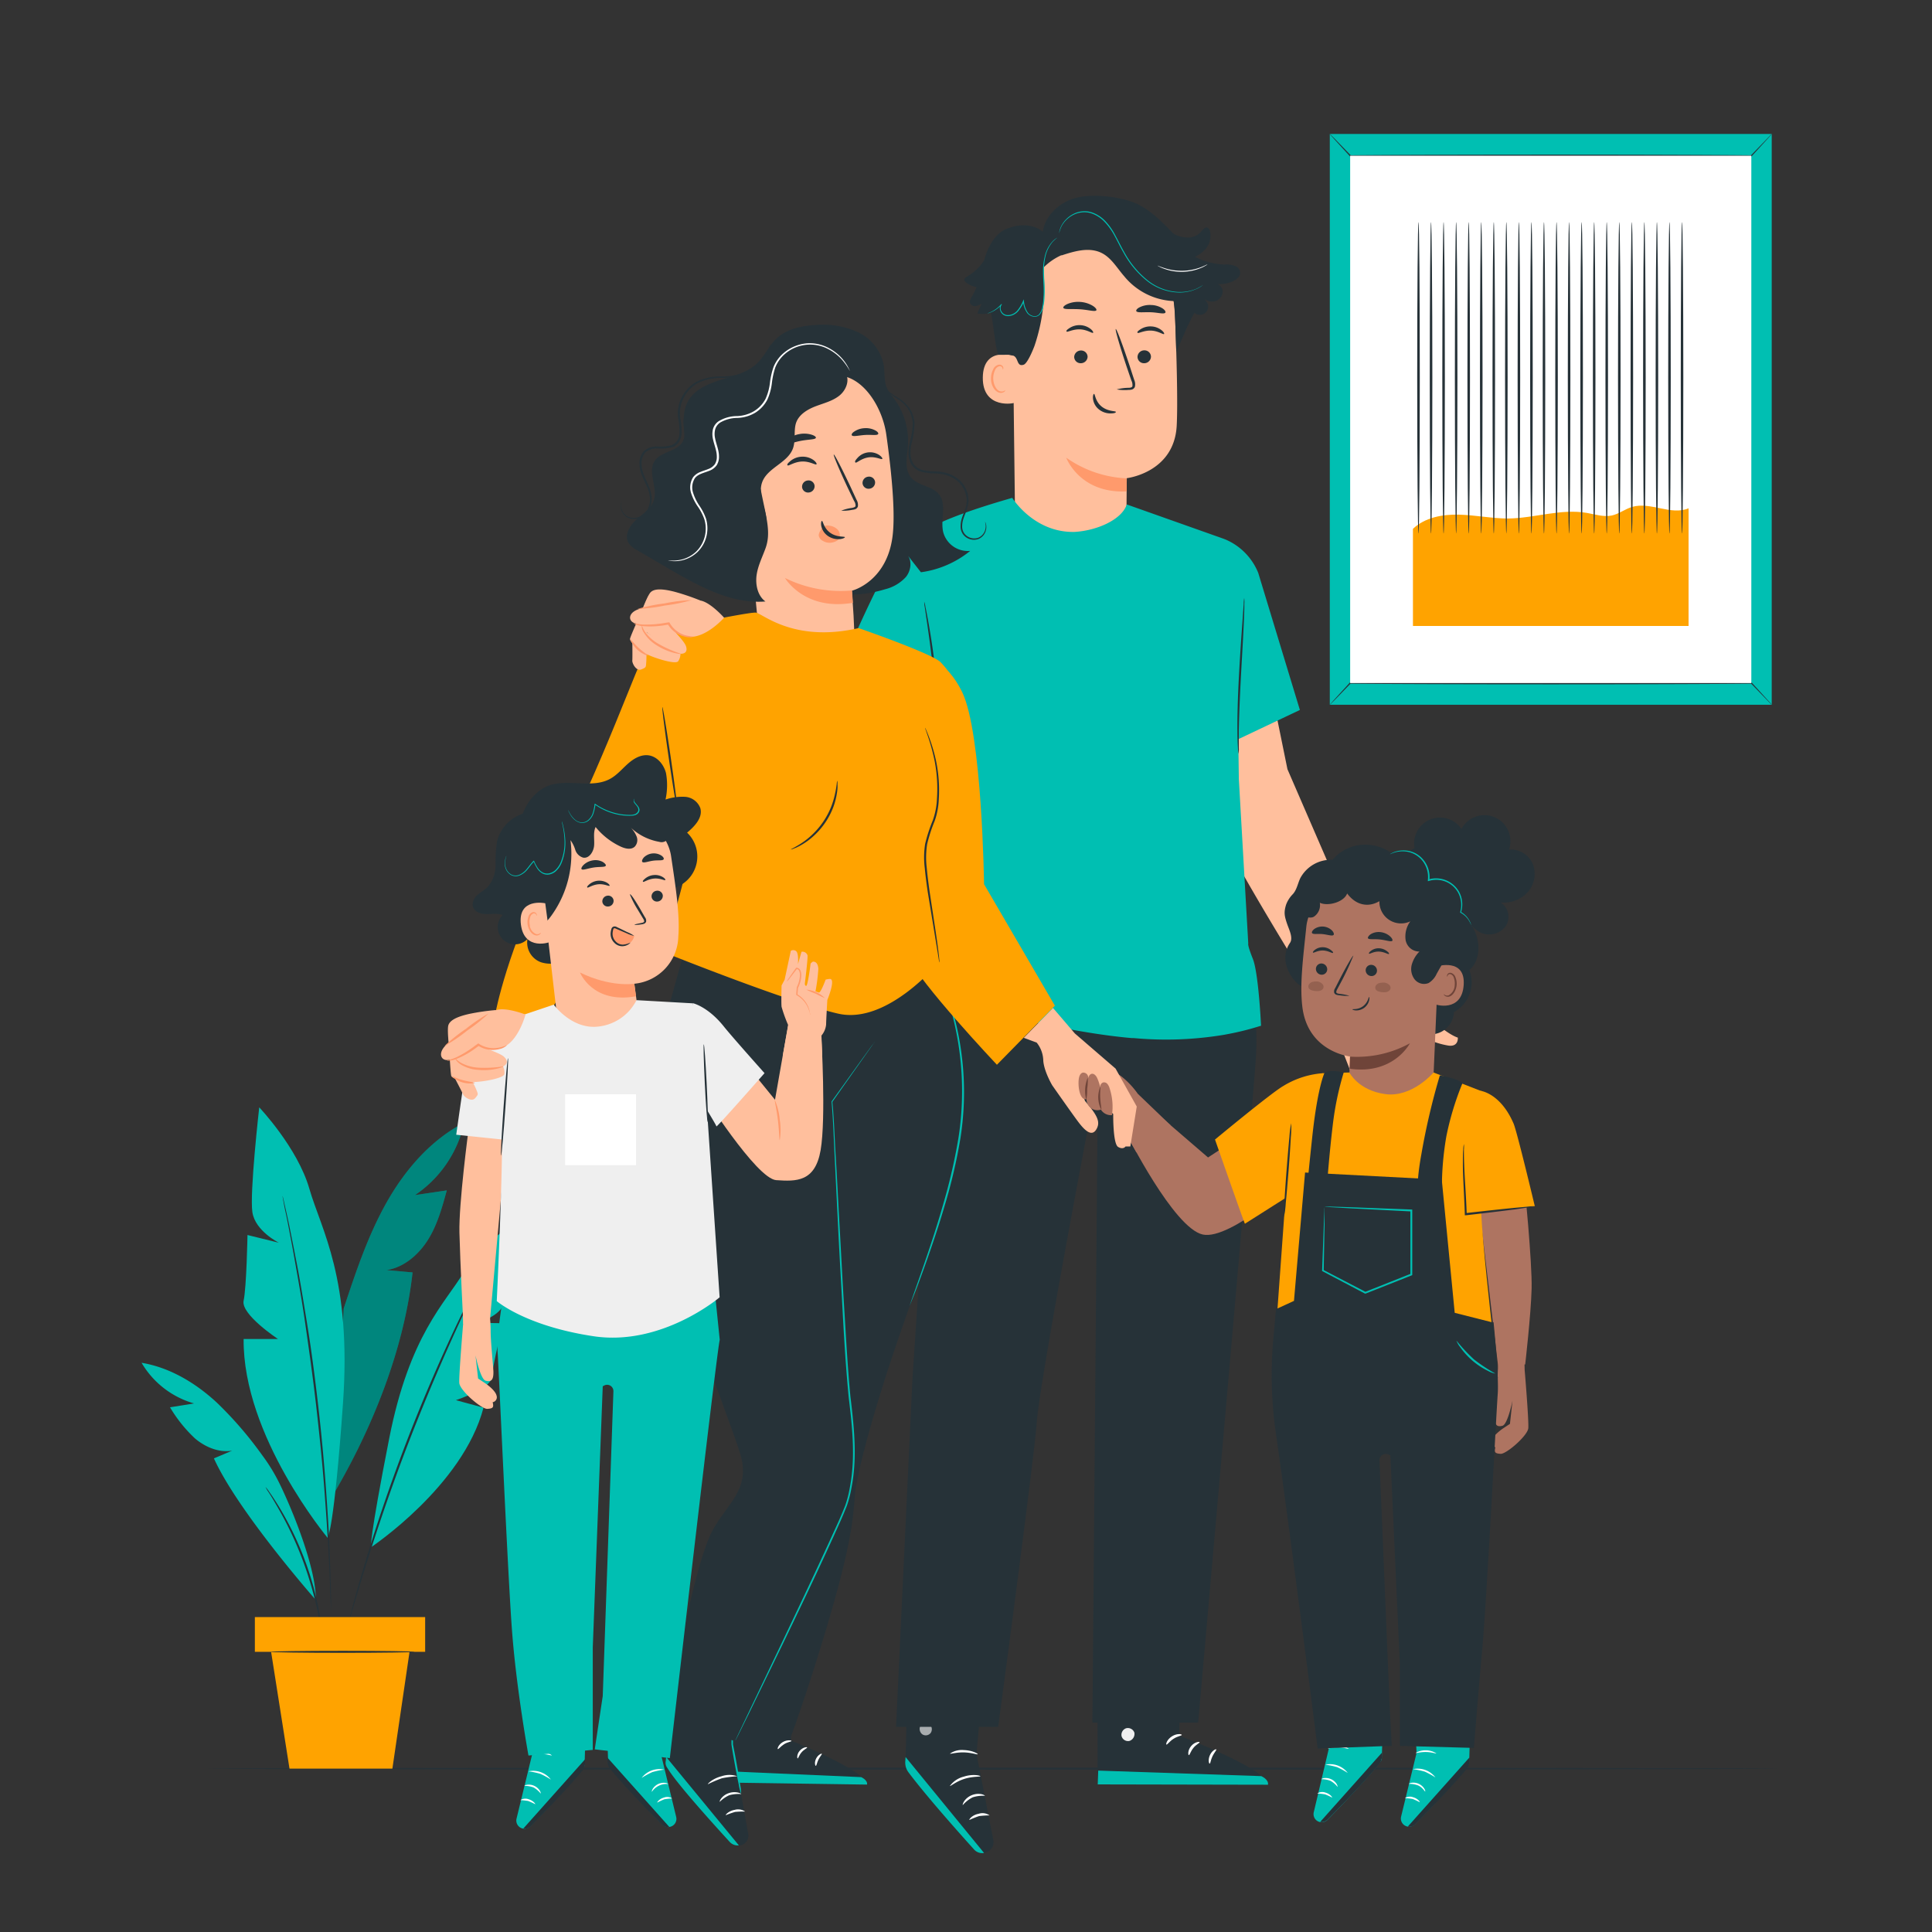 <svg id="SvgjsSvg1639" width="288" height="288" xmlns="http://www.w3.org/2000/svg" version="1.1" xmlns:xlink="http://www.w3.org/1999/xlink" xmlns:svgjs="http://svgjs.com/svgjs"><rect width="100%" height="100%" fill="#333333" stroke="none"/><defs id="SvgjsDefs1640"></defs><g id="SvgjsG1641"><svg xmlns="http://www.w3.org/2000/svg" xmlns:svgjs="http://svgjs.com/svgjs" xmlns:xlink="http://www.w3.org/1999/xlink" viewBox="0 0 288 288" width="288" height="288"><svg xmlns="http://www.w3.org/2000/svg" viewBox="0 0 500 500" width="288" height="288"><path fill="#263238" d="M460.48,457.72c0,.15-91.11.26-203.47.26s-203.49-.11-203.49-.26,91.09-.26,203.49-.26S460.48,457.58,460.48,457.72Z" class="color263238 svgShape"></path><rect width="114.37" height="147.72" x="344.15" y="34.67" fill="#00bfb2" class="color455a64 svgShape color21808e"></rect><path fill="#263238" d="M458.52 34.67a1.88 1.88 0 01-.31.4l-1 1.11-3.86 4.23-.05.05h-.07c-9.95.1-29.48.17-51.91.17s-42-.07-51.92-.17h-.07l0-.05-3.87-4.23-1-1.11a1.88 1.88 0 01-.31-.4 2.32 2.32 0 01.37.34l1.05 1.05 4 4.13-.12 0c9.95-.1 29.48-.17 51.92-.17s42 .07 51.91.17l-.12 0 4-4.13 1-1.05A2.32 2.32 0 01458.52 34.67zM344.15 182.39a2 2 0 01.31-.39l1-1.11 3.87-4.23 0 0h.07c9.95-.11 29.48-.17 51.91-.17s42 .06 51.92.17h.07l.05 0 3.86 4.23 1 1.11a2 2 0 01.31.39 1.92 1.92 0 01-.37-.33l-1-1.05-4-4.13.12.05c-9.94.1-29.48.17-51.92.17s-42-.07-51.91-.17l.12-.05-4 4.13-1.05 1.05A1.92 1.92 0 01344.15 182.39z" class="color263238 svgShape"></path><rect width="103.82" height="136.47" x="349.42" y="40.3" fill="#ffffff" class="colorfff svgShape"></rect><path fill="#ffa300" d="M365.67,136.86c3.09-2.94,7.65-3.78,11.91-3.67s8.49,1,12.75,1c6.82-.09,13.62-2.61,20.34-1.45,2.15.37,4.33,1.12,6.46.67,1.86-.4,3.43-1.68,5.26-2.22,4.74-1.41,10.06,2.29,14.61.36V162H365.67Z" class="colorff725e svgShape colorffa300"></path><path fill="#263238" d="M367.11 138.08c-.19 0-.34-18-.34-40.3s.15-40.3.34-40.3.33 18 .33 40.3S367.29 138.08 367.11 138.08zM370.35 138.08c-.18 0-.33-18-.33-40.3s.15-40.3.33-40.3.34 18 .34 40.3S370.54 138.08 370.35 138.08zM373.6 138.08c-.18 0-.33-18-.33-40.3s.15-40.3.33-40.3.33 18 .33 40.3S373.78 138.08 373.6 138.08zM376.85 138.08c-.18 0-.33-18-.33-40.3s.15-40.3.33-40.3.33 18 .33 40.3S377 138.08 376.85 138.08zM380.1 138.08c-.19 0-.33-18-.33-40.3s.14-40.3.33-40.3.33 18 .33 40.3S380.28 138.08 380.1 138.08zM383.34 138.08c-.18 0-.33-18-.33-40.3s.15-40.3.33-40.3.34 18 .34 40.3S383.53 138.08 383.34 138.08zM386.59 138.08c-.18 0-.33-18-.33-40.3s.15-40.3.33-40.3.33 18 .33 40.3S386.78 138.08 386.59 138.08zM389.84 138.08c-.18 0-.33-18-.33-40.3s.15-40.3.33-40.3.33 18 .33 40.3S390 138.08 389.84 138.08zM393.09 138.08c-.19 0-.33-18-.33-40.3s.14-40.3.33-40.3.33 18 .33 40.3S393.27 138.08 393.09 138.08zM396.34 138.08c-.19 0-.34-18-.34-40.3s.15-40.3.34-40.3.33 18 .33 40.3S396.52 138.08 396.34 138.08zM399.58 138.08c-.18 0-.33-18-.33-40.3s.15-40.3.33-40.3.33 18 .33 40.3S399.77 138.08 399.58 138.08zM402.83 138.08c-.18 0-.33-18-.33-40.3s.15-40.3.33-40.3.33 18 .33 40.3S403 138.08 402.83 138.08zM406.08 138.08c-.18 0-.33-18-.33-40.3s.15-40.3.33-40.3.33 18 .33 40.3S406.26 138.08 406.08 138.08zM409.33 138.08c-.19 0-.34-18-.34-40.3s.15-40.3.34-40.3.33 18 .33 40.3S409.51 138.08 409.33 138.08zM412.57 138.08c-.18 0-.33-18-.33-40.3s.15-40.3.33-40.3.33 18 .33 40.3S412.76 138.08 412.57 138.08zM415.82 138.08c-.18 0-.33-18-.33-40.3s.15-40.3.33-40.3.33 18 .33 40.3S416 138.08 415.82 138.08zM419.07 138.08c-.18 0-.33-18-.33-40.3s.15-40.3.33-40.3.33 18 .33 40.3S419.25 138.08 419.07 138.08zM422.32 138.08c-.19 0-.33-18-.33-40.3s.14-40.3.33-40.3.33 18 .33 40.3S422.5 138.08 422.32 138.08zM425.56 138.08c-.18 0-.33-18-.33-40.3s.15-40.3.33-40.3.34 18 .34 40.3S425.75 138.08 425.56 138.08zM428.81 138.08c-.18 0-.33-18-.33-40.3s.15-40.3.33-40.3.33 18 .33 40.3S429 138.08 428.81 138.08zM432.06 138.08c-.18 0-.33-18-.33-40.3s.15-40.3.33-40.3.33 18 .33 40.3S432.24 138.08 432.06 138.08zM435.31 138.08c-.19 0-.33-18-.33-40.3s.14-40.3.33-40.3.33 18 .33 40.3S435.49 138.08 435.31 138.08z" class="color263238 svgShape"></path><g class="color000 svgShape" fill="#000000"><path fill="#00bfb2" d="M120.14,290.54c-8.71,4.51-15.39,12.28-20.19,20.84s-7.9,17.94-11,27.26L86.3,386.7c10.14-17.25,18.27-37.52,20.47-57.4l-6.75-.6c4.53-.69,8.32-4,10.74-7.85s3.66-8.37,4.87-12.78l-8.23,1.22A30.43,30.43,0,0,0,120.14,290.54Z" class="color455a64 svgShape color21808e"></path><path d="M120.14,290.54c-8.71,4.51-15.39,12.28-20.19,20.84s-7.9,17.94-11,27.26L86.3,386.7c10.14-17.25,18.27-37.52,20.47-57.4l-6.75-.6c4.53-.69,8.32-4,10.74-7.85s3.66-8.37,4.87-12.78l-8.23,1.22A30.43,30.43,0,0,0,120.14,290.54Z" class="color000 svgShape" opacity=".3" fill="#000000"></path><path fill="#00bfb2" d="M84.8 398s-22-26.33-21.75-51.47h8.89s-9.65-6.35-8.89-9.91 1-17 1-17l8.12 2s-6.09-3-6.85-7.87 1.77-27.17 1.77-27.17S77 297 80.06 307.64s11 23.1 8.7 55.61S84.8 398 84.8 398zM96 400.44s23.84-15.87 29.13-36.14l-7.14-1.94s9.15-3 9.31-6 2.91-13.9 2.91-13.9l-7-.15s5.57-1.11 7.23-4.83 4.52-22.23 4.52-22.23-10.24 6.21-15 14.11S106 345.5 100.75 372.15 96 400.44 96 400.44z" class="color455a64 svgShape color21808e"></path><path fill="#263238" d="M73.12,309.52a1.1,1.1,0,0,1,.09.27l.2.81c.17.75.4,1.8.7,3.12s.67,3,1.06,5,.85,4.14,1.3,6.58c1,4.89,1.94,10.72,3,17.22s2,13.66,2.87,21.19,1.53,14.75,2,21.3.85,12.47,1,17.44c.12,2.48.17,4.73.23,6.71s.1,3.67.11,5.06,0,2.43,0,3.2c0,.35,0,.62,0,.84a.9.9,0,0,1,0,.28,1.07,1.07,0,0,1,0-.28c0-.22,0-.49,0-.83,0-.77-.07-1.84-.13-3.2s-.1-3.09-.19-5.06-.17-4.22-.31-6.7c-.24-5-.64-10.87-1.14-17.42s-1.23-13.74-2.09-21.28S79.93,349.05,79,342.55s-2-12.33-2.86-17.22c-.43-2.45-.86-4.65-1.23-6.59s-.69-3.61-1-5-.47-2.39-.62-3.15l-.14-.82C73.13,309.62,73.12,309.52,73.12,309.52Z" class="color263238 svgShape"></path><path fill="#00bfb2" d="M81.75,414.09s-20.14-22.85-26.39-36.66l4.72-2c-3.42.57-6.92-.9-9.58-3.13A36.37,36.37,0,0,1,44,364.21l6.22-1a23.08,23.08,0,0,1-13.58-10.52c7.33,1.21,14,5.24,19.44,10.27a97.1,97.1,0,0,1,11.78,13.65,46.28,46.28,0,0,1,4.58,7.53C75.81,391.08,81.76,405.7,81.75,414.09Z" class="color455a64 svgShape color21808e"></path><path fill="#263238" d="M125.4 328.53a.76.76 0 01-.09.23l-.3.67c-.3.62-.7 1.47-1.22 2.54-1.07 2.19-2.6 5.39-4.44 9.35-3.7 7.92-8.57 19-13.38 31.4S97.33 396.62 94.74 405c-1.3 4.17-2.32 7.56-3 9.9l-.81 2.7-.22.7a1.17 1.17 0 01-.1.23 1.15 1.15 0 010-.25c0-.19.11-.42.18-.71l.71-2.72c.62-2.37 1.59-5.77 2.85-10 2.5-8.38 6.28-19.87 11.09-32.32s9.75-23.49 13.54-31.38c1.89-3.94 3.46-7.11 4.59-9.28.55-1.06 1-1.89 1.3-2.5l.36-.64C125.35 328.6 125.39 328.52 125.4 328.53zM83.46 423.87a9 9 0 01-.32-1.63c-.16-1.05-.43-2.57-.8-4.43a91.85 91.85 0 00-4.09-14.28 91.15 91.15 0 00-6.37-13.42c-.95-1.64-1.75-3-2.33-3.86a9.86 9.86 0 01-.84-1.43 9.82 9.82 0 011 1.32c.63.86 1.48 2.16 2.48 3.79a81 81 0 016.54 13.42 80.85 80.85 0 014 14.39c.33 1.88.54 3.41.64 4.48A11.15 11.15 0 0183.46 423.87z" class="color263238 svgShape"></path><rect width="44.07" height="8.99" x="65.96" y="418.5" fill="#ffa300" class="colorff725e svgShape colorffa300"></rect><polygon fill="#ffa300" points="70.16 427.49 74.92 457.72 101.55 457.72 105.99 427.49 70.16 427.49" class="colorff725e svgShape colorffa300"></polygon><path fill="#263238" d="M107.32,427.49c0,.14-8.34.26-18.62.26s-18.62-.12-18.62-.26,8.34-.26,18.62-.26S107.32,427.35,107.32,427.49Z" class="color263238 svgShape"></path></g><g class="color000 svgShape" fill="#000000"><path fill="#263238" d="M306,426.5l-.87,22.69s22.78,8.5,23,12.7l-44.06-.09L284,426.39Z" class="color263238 svgShape"></path><path fill="#efefef" d="M291.51,447.25a1.79,1.79,0,0,0-1.25,2.05,1.73,1.73,0,0,0,2,1.26,1.9,1.9,0,0,0,1.31-2.18,1.79,1.79,0,0,0-2.25-1.07" class="colore0e0e0 svgShape"></path><path fill="#00bfb2" d="M284.09,461.8l.13-3.57,42.19,1.43s2,.85,1.74,2.23Z" class="color455a64 svgShape color21808e"></path><path fill="#ffffff" d="M305.84 449c0 .21-1.08.31-2.14 1s-1.63 1.59-1.83 1.5.13-1.32 1.43-2.14S305.89 448.77 305.84 449zM310.46 450.89c0 .21-.89.57-1.62 1.48s-.95 1.87-1.16 1.86-.35-1.23.58-2.34S310.45 450.68 310.46 450.89zM313.07 456.42c-.2.05-.49-1 .06-2.2s1.56-1.65 1.65-1.47-.53.81-1 1.78S313.28 456.4 313.07 456.42zM305.46 443.77c-.09.2-1.08-.1-2.29 0s-2.17.46-2.28.28.8-.95 2.24-1S305.57 443.6 305.46 443.77z" class="colorfff svgShape"></path><path fill="#263238" d="M255.1,426.64,252.72,454l4.35,22.19a2.8,2.8,0,0,1-2.41,3.33h0a2.79,2.79,0,0,1-2.42-.88c-3.92-4.28-18.29-20.1-18-22.09.33-2.31.6-29,.6-29Z" class="color263238 svgShape"></path><path fill="#00bfb2" d="M254.66,479.53l-20.3-24.82-.08,1.16a4.25,4.25,0,0,0,.83,2.8c1.61,2.16,6.18,8,17,20a2.79,2.79,0,0,0,2.5.88Z" class="color455a64 svgShape color21808e"></path><path fill="#ffffff" d="M240.55,446.22a1.7,1.7,0,0,1,.32,2.25,1.62,1.62,0,0,1-2.22.34,1.78,1.78,0,0,1-.33-2.38,1.69,1.69,0,0,1,2.35-.1" class="colorfff svgShape" opacity=".6"></path><path fill="#ffffff" d="M249.17 467.15a8.68 8.68 0 012.54-2 8.82 8.82 0 013.19-.4c0-.06-.3-.3-.94-.43a4.46 4.46 0 00-2.49.28 4.37 4.37 0 00-1.95 1.56C249.17 466.72 249.1 467.13 249.17 467.15zM250.88 471a23.37 23.37 0 012.51-1 23.58 23.58 0 012.7-.18 3.16 3.16 0 00-2.84-.41C251.61 469.71 250.74 470.87 250.88 471zM245.83 462.21c.12.14 1.56-1.15 3.76-1.84s4.11-.5 4.13-.68-2-.66-4.31.11A6.27 6.27 0 00245.83 462.21zM245.86 453.83c.06.17 1.62-.36 3.6-.31s3.5.63 3.57.47-1.44-1-3.56-1.07A5.43 5.43 0 00245.86 453.83zM246.36 445.78c.07.17 1.66-.65 3.73-.42s3.47 1.29 3.58 1.14-.23-.41-.84-.82a6.15 6.15 0 00-5.49-.54C246.67 445.42 246.32 445.72 246.36 445.78zM250.14 443.82a2.21 2.21 0 00.1-1 6.92 6.92 0 00-.65-2.77 3.18 3.18 0 00-1.27-1.61 1.12 1.12 0 00-1.29.17 1.86 1.86 0 00-.51 1.21 4 4 0 003.24 3.89 4.58 4.58 0 004.68-2.12 1.55 1.55 0 00.16-1.32 1.11 1.11 0 00-1.12-.66 4 4 0 00-1.86.82 8 8 0 00-2 2 2.54 2.54 0 00-.48.92 12.87 12.87 0 012.72-2.57 3.74 3.74 0 011.65-.68.59.59 0 01.61.36 1.09 1.09 0 01-.16.86 4.09 4.09 0 01-4.07 1.79 3.44 3.44 0 01-2.8-3.27 1.28 1.28 0 01.32-.86.62.62 0 01.71-.1 2.9 2.9 0 011.1 1.34A10.46 10.46 0 01250.14 443.82z" class="colorfff svgShape"></path><path fill="#ffbf9d" d="M358.66,258.36s7.11,2.16,8.91,3.35,6.83,5.92,9.71,6.82c0,0,.27,2.42-2.4,2.07a20.56,20.56,0,0,1-7.72-2.94c-1.44-1.08-2.19.1-1.84,1.35s4.22,9.19,4.22,9.19,5.82,8.32,5.41,9.61a2,2,0,0,1-2.75,1.07c-.54-.36-6.2-7.05-6.2-7.05l-2.19-3.94s6,12.79,5.47,14.13a1.68,1.68,0,0,1-2.44.94c-.79-.32-3.39-6-3.39-6l-4.05-7.37,5.23,14.89s.3,1.48-.86,1.93-2.5-.93-2.5-.93l-6.81-14.86s3.39,8.4,2.93,9.05c-.62.88-1.43.93-1.91.36-1-1.15-4.35-8.6-4.35-8.6L345.52,267l-3.15-6.81,14.26-5.81Z" class="colorffbf9d svgShape"></path><path fill="#ffbf9d" d="M322.69 147.52l10.5 51.55 25.68 59.25-13.39 7.28S313.39 214.84 313 208.33s-11.59-52.88-11.59-52.88zM176.24 168s21.36 43.79 30.43 47.9 13.38-1.63 16.55-3 18.57-37 18.57-37l-16.94-13.66-14.17 27.17-23.6-29.52zM262.7 134.2l-.62-51.06c-.57-12.69 6.34-23.61 19.05-23.82l1.18 0a22.7 22.7 0 0121.76 21.8c.44 11 .77 23.17.46 29.06-.66 12.17-12.92 13.57-12.92 13.57s-.08 7.41-.07 11l-9.81 13.6v.73z" class="colorffbf9d svgShape"></path><path fill="#ff9a6c" d="M291.61,123.8a29.47,29.47,0,0,1-15.67-5.35s3.44,9.32,15.64,8.72Z" class="colorff9a6c svgShape"></path><path fill="#263238" d="M297.87 92.35A1.75 1.75 0 01296.12 94a1.66 1.66 0 01-1.73-1.64 1.74 1.74 0 011.75-1.69A1.67 1.67 0 01297.87 92.35zM301.26 86.44c-.22.22-1.5-.81-3.37-.88s-3.29.81-3.48.57.14-.51.76-.92a4.71 4.71 0 012.79-.73 4.59 4.59 0 012.68 1C301.19 85.93 301.37 86.35 301.26 86.44zM281.47 92.35A1.75 1.75 0 01279.72 94 1.66 1.66 0 01278 92.4a1.74 1.74 0 011.75-1.69A1.67 1.67 0 01281.47 92.35zM282.89 86.12c-.23.22-1.5-.81-3.38-.88s-3.28.8-3.47.57.14-.51.76-.92a4.76 4.76 0 012.79-.74 4.66 4.66 0 012.68 1C282.82 85.6 283 86 282.89 86.12zM289 100.78a12.83 12.83 0 013.07-.42c.48 0 .93-.1 1-.43a2.57 2.57 0 00-.26-1.43c-.41-1.17-.83-2.41-1.27-3.7-1.75-5.26-3-9.58-2.78-9.65s1.8 4.14 3.55 9.41c.42 1.29.82 2.53 1.21 3.71a2.86 2.86 0 01.17 1.89 1.23 1.23 0 01-.82.67 3.59 3.59 0 01-.82.08A12 12 0 01289 100.78zM283.74 80.29c-.28.47-2.07-.11-4.28-.25s-4.07.13-4.27-.38c-.09-.23.3-.65 1.09-1a7.15 7.15 0 013.32-.52 7.24 7.24 0 013.2 1C283.53 79.6 283.86 80.07 283.74 80.29zM301.57 80.94c-.4.42-1.91-.06-3.74-.13s-3.4.19-3.74-.26c-.15-.22.1-.64.79-1a5.92 5.92 0 013.07-.61 5.72 5.72 0 013 .93C301.55 80.3 301.75 80.74 301.57 80.94z" class="color263238 svgShape"></path><path fill="#ffbf9d" d="M262.7,92.2c-.2-.09-8.27-2.82-8.35,5.52s8.32,6.7,8.33,6.46S262.7,92.2,262.7,92.2Z" class="colorffbf9d svgShape"></path><path fill="#ff9a6c" d="M260.16,101s-.14.1-.39.21a1.43,1.43,0,0,1-1.09,0c-.87-.33-1.6-1.74-1.63-3.24a4.81,4.81,0,0,1,.43-2.08,1.68,1.68,0,0,1,1.1-1.1.72.72,0,0,1,.85.41c.11.23.06.4.1.41s.18-.14.12-.48a.92.92,0,0,0-.32-.53,1.13,1.13,0,0,0-.8-.22A2,2,0,0,0,257,95.67a4.87,4.87,0,0,0-.53,2.32c0,1.68.88,3.26,2.09,3.62a1.54,1.54,0,0,0,1.33-.21C260.15,101.2,260.19,101,260.16,101Z" class="colorff9a6c svgShape"></path><path fill="#263238" d="M283.13 101.94c.29 0 .3 1.9 1.95 3.25s3.68 1.14 3.7 1.4-.46.38-1.32.4a4.73 4.73 0 01-3.09-1.06 4.1 4.1 0 01-1.5-2.72C282.79 102.41 283 101.93 283.13 101.94zM320.91 70.2A2 2 0 00320 69a6.13 6.13 0 00-3.11-.54 17.59 17.59 0 01-7.61-2 8.81 8.81 0 002.26-1.55 5.24 5.24 0 001.57-5.19 1.17 1.17 0 00-.65-.81c-.54-.17-1 .36-1.4.78a4.53 4.53 0 01-4.26 1.75 7.33 7.33 0 01-3.16-1l-.11-.12c-.43-.45-.84-.88-1.26-1.3h0c-3.1-3.15-5.77-5.34-8.54-6.49-4.05-1.68-10.86-2.42-15.11-1.36s-8.11 4.47-8.75 8.81c-2.36-2-5.94-2.06-8.85-.93l-.07 0c-3.25 1.11-5.12 4.5-6.11 7.79l-.15.54a12.79 12.79 0 01-4.4 4.19c-.31.18-.67.4-.71.76s.25.65.54.87a6.54 6.54 0 002.6 1.11 14.69 14.69 0 01-1.09 2.26c-.38.61-.82 1.35-.51 2a1.37 1.37 0 001.42.64 3.92 3.92 0 001.51-.66l-1.11 2.57a7.62 7.62 0 003.52-.19c.65 3.09 1.1 8.8 1.87 10.89 2.21.07 2.75-.17 3.87.21 1.44.5.86 3 2.74 2.35 1-.36 2.47-4 2.81-4.94A47.81 47.81 0 00270 69.31 15.3 15.3 0 01274.79 66l-.14.13c3.42-1.14 7.29-2.27 10.51-.63 2.49 1.27 3.94 3.89 5.79 6a17.5 17.5 0 0012.82 6.42c.43 3.69.51 9.71.65 13.15l3-6.85v0c.24-.4.44-.8.64-1.21l.06-.12v0a20.87 20.87 0 011-1.94l0 0a2.14 2.14 0 003.17-2.83 4.67 4.67 0 00-1-1.06 3.39 3.39 0 003.22.88 2.68 2.68 0 001.92-2.62 2.28 2.28 0 00-1.33-1.83 7.69 7.69 0 004.36-.91C320.34 72.08 321.19 71.28 320.91 70.2z" class="color263238 svgShape"></path><path fill="#00bfb2" d="M273.68 61.48a10 10 0 00-1.24 1.1 8.89 8.89 0 00-1.92 4 15.57 15.57 0 00-.34 3.1c0 1.13.06 2.33.13 3.6a31.31 31.31 0 010 4 14 14 0 01-.3 2.1 4.36 4.36 0 01-.88 2 1.83 1.83 0 01-1.73.56 2.68 2.68 0 01-1.54-.89A6.36 6.36 0 01264.76 78l.26 0a10.25 10.25 0 01-1.52 2.54 3.65 3.65 0 01-2.39 1.26 2.3 2.3 0 01-1.25-.23 2 2 0 01-.85-.85 2.15 2.15 0 01-.25-1.09 1.5 1.5 0 01.41-.94l.12.11a7.85 7.85 0 01-2.64 1.94 6.76 6.76 0 01-.82.31l-.29.07a1.2 1.2 0 01.28-.12c.18-.07.45-.18.79-.34a8.24 8.24 0 002.55-2l.13.12a1.56 1.56 0 00-.1 1.81 1.83 1.83 0 00.76.75 2.1 2.1 0 001.14.2 3.38 3.38 0 002.22-1.2 10 10 0 001.46-2.49l.18-.39L265 78a6.12 6.12 0 001.08 3 2.49 2.49 0 001.38.8 1.56 1.56 0 001.47-.47 4.16 4.16 0 00.82-1.91 14.79 14.79 0 00.29-2.06 30.78 30.78 0 000-4c-.06-1.27-.13-2.48-.1-3.62a15 15 0 01.39-3.14 8.56 8.56 0 012-4.06A4.9 4.9 0 01273.68 61.48zM311.31 73.78s0 0-.1.09l-.31.22a4.08 4.08 0 01-.52.32 5.77 5.77 0 01-.75.38 10.76 10.76 0 01-5.23.88 13.84 13.84 0 01-7.34-2.8 23.82 23.82 0 01-6.24-7.37c-.88-1.49-1.58-3-2.36-4.42a16.11 16.11 0 00-2.69-3.74 8.26 8.26 0 00-3.49-2.18 6 6 0 00-1.85-.23 6.65 6.65 0 00-1.71.3 7.09 7.09 0 00-2.56 1.51 7 7 0 00-1.4 1.77 9.33 9.33 0 00-.65 1.82s0 0 0-.13l.07-.37a5.8 5.8 0 01.48-1.37 7 7 0 011.38-1.84A7.25 7.25 0 01278.66 55a6.54 6.54 0 011.76-.33 6.07 6.07 0 011.92.22A8.61 8.61 0 01286 57.15 16 16 0 01288.7 61c.79 1.42 1.5 2.94 2.36 4.41a24.12 24.12 0 006.16 7.3 13.75 13.75 0 007.19 2.81 10.88 10.88 0 005.18-.78A14.16 14.16 0 00311.31 73.78z" class="color455a64 svgShape color21808e"></path><path fill="#ffffff" d="M312.48,68.43a1.65,1.65,0,0,1-.44.3,8.79,8.79,0,0,1-1.31.65,12.92,12.92,0,0,1-2.06.65,14.79,14.79,0,0,1-2.62.32,15.44,15.44,0,0,1-2.64-.21,13.47,13.47,0,0,1-2.09-.57A9,9,0,0,1,300,69a1.62,1.62,0,0,1-.45-.28s.69.31,1.85.68a14.85,14.85,0,0,0,2.06.5,16.21,16.21,0,0,0,2.59.18,14.3,14.3,0,0,0,4.62-.87C311.8,68.77,312.45,68.39,312.48,68.43Z" class="colorfff svgShape"></path><path fill="#263238" d="M325.11,266.31h0c-.14-3-.42-6.47-.76-9a96.35,96.35,0,0,1-9.52,2.28,90,90,0,0,1-22.52.77l-.51,0c-15.45-1.33-31.36-5.77-47.34-10.59L242,268.21l-5.85,88.52-4.25,90.17h26.43s9.31-69.36,10-79c.8-10.68,13.42-77,13.42-77l2.29-.58L282.71,445.8h27.37s14.81-167,15-173C325.2,270.59,325.19,268.4,325.11,266.31Z" class="color263238 svgShape"></path><path fill="#00bfb2" d="M323.05,244.18l-2.44-42.56-.14-10.32,15.94-7.56-10.78-35.48a15.85,15.85,0,0,0-8.45-8.63l-.65-.25-24.92-8.83c-1.31,4-7.84,6.8-13.54,7.11-10.52.23-16.09-8.8-16.09-8.8l-.08,0c-1.21.38-13.74,3.81-20.68,7.45-2.56,1.06-8.06,4.92-11.72,11.18-4.95,8.48-14.86,32-14.86,32l27.2,9.13c.21-1,.5-2.34.82-3.86v.05l3.28,35.64-1.54,20.46s-4.72,5.65-5,9.35v6.91c16.23,4.9,37.86,10.14,53.55,11.49l.52,0a91.33,91.33,0,0,0,23.34-.86l.68-.13a70.65,70.65,0,0,0,8.52-2.11l.35-.1s-.64-13.6-2.12-17.3S323.05,244.18,323.05,244.18Z" class="color455a64 svgShape color21808e"></path><path fill="#263238" d="M322 154.75a9.21 9.21 0 00-.14 1.58c-.08 1.12-.18 2.57-.3 4.31-.26 3.64-.62 8.68-.92 14.25s-.44 10.62-.4 14.28c0 1.83.07 3.31.14 4.33a8.19 8.19 0 00.17 1.58 7.94 7.94 0 00.05-1.59c0-1 0-2.5 0-4.32.06-3.65.26-8.69.56-14.25s.61-10.6.76-14.26c.08-1.82.12-3.3.12-4.32A7.94 7.94 0 00322 154.75zM239.19 155.73a6.38 6.38 0 00.14 1.41c.15 1 .33 2.29.56 3.81.47 3.22 1.09 7.66 1.65 12.59s.93 9.4 1.19 12.64L243 190a6.85 6.85 0 00.18 1.4 6.73 6.73 0 000-1.41c0-.91-.05-2.23-.12-3.86-.15-3.25-.48-7.74-1-12.67s-1.24-9.39-1.82-12.59c-.29-1.61-.54-2.9-.73-3.79A7 7 0 00239.19 155.73z" class="color263238 svgShape"></path><path fill="#ae7461" d="M285.05,275.61s3,1.51,5,2.83a21.62,21.62,0,0,1,4.42,4.64l8.52,8.18-8.88,7-6-10.47-5.24-2.58Z" class="colorae7461 svgShape"></path><path fill="#00bfb2" d="M334.4 343.1a5.42 5.42 0 01.57 2.09 10.81 10.81 0 01-.75 5.17 10.62 10.62 0 01-3.08 4.22 5.1 5.1 0 01-1.87 1.1c0-.08.67-.49 1.63-1.38a11.75 11.75 0 003.7-9.08C334.54 343.92 334.31 343.13 334.4 343.1zM343 431.92l.91 20.56L340 469a2.11 2.11 0 001.7 2.57h0a2.1 2.1 0 001.84-.59c3.07-3.08 14-14.61 14.06-15.71.08-1.74.58-22 .58-22z" class="color455a64 svgShape color21808e"></path><path fill="#263238" d="M341.65,471.52l16-17.94,0,.88a3.33,3.33,0,0,1-.71,2.07c-1.27,1.56-4.88,5.8-13.39,14.4a2.13,2.13,0,0,1-1.9.59Z" class="color263238 svgShape"></path><path fill="#ffffff" d="M353.26,447a1.29,1.29,0,0,0-.31,1.67,1.22,1.22,0,0,0,1.66.33,1.36,1.36,0,0,0,.32-1.78,1.27,1.27,0,0,0-1.76-.14" class="colorfff svgShape" opacity=".6"></path><path fill="#ffffff" d="M346.15 462.43a6.26 6.26 0 00-1.84-1.56 6.57 6.57 0 00-2.37-.41s.23-.21.71-.29a3.38 3.38 0 013.27 1.52C346.16 462.11 346.2 462.41 346.15 462.43zM344.75 465.21a17.56 17.56 0 00-1.84-.84 17.4 17.4 0 00-2-.22 2.37 2.37 0 012.14-.22C344.24 464.26 344.85 465.16 344.75 465.21zM348.8 458.84a20.84 20.84 0 00-2.75-1.5 19.51 19.51 0 00-3.07-.64 5.75 5.75 0 015.82 2.14zM349.05 452.57c-.05.12-1.2-.33-2.68-.35s-2.65.36-2.69.23a4.09 4.09 0 012.7-.68A4 4 0 01349.05 452.57zM348.93 446.53a10 10 0 00-2.78-.44 10.65 10.65 0 00-2.71.74s.18-.3.65-.59a4.65 4.65 0 012-.6 4.5 4.5 0 012.09.37C348.71 446.24 349 446.48 348.93 446.53zM346.16 444.94a1.83 1.83 0 010-.78 5.32 5.32 0 01.57-2.05 2.46 2.46 0 011-1.17.85.85 0 01.95.17 1.36 1.36 0 01.35.92 3 3 0 01-2.55 2.82 3.45 3.45 0 01-3.43-1.74 1.17 1.17 0 01-.08-1 .81.81 0 01.86-.46 3 3 0 011.37.67 6.3 6.3 0 011.44 1.57 2.08 2.08 0 01.33.7 9.83 9.83 0 00-2-2 2.8 2.8 0 00-1.21-.56.45.45 0 00-.47.25.82.82 0 00.09.65 3.09 3.09 0 003 1.47 2.58 2.58 0 002.2-2.36 1 1 0 00-.21-.65.46.46 0 00-.53-.1 2.28 2.28 0 00-.87 1A8.36 8.36 0 00346.16 444.94z" class="colorfff svgShape"></path><path fill="#00bfb2" d="M365.68,433.13l.92,20.55-4,16.47a2.12,2.12,0,0,0,1.7,2.57h0a2.11,2.11,0,0,0,1.84-.58c3.08-3.08,14-14.62,14.07-15.72.07-1.74.58-22,.58-22Z" class="color455a64 svgShape color21808e"></path><path fill="#263238" d="M364.33,472.72l16-17.93,0,.87a3.29,3.29,0,0,1-.7,2.07c-1.28,1.56-4.89,5.8-13.4,14.4a2.09,2.09,0,0,1-1.9.59Z" class="color263238 svgShape"></path><path fill="#ffffff" d="M376,448.24a1.28,1.28,0,0,0-.31,1.68,1.22,1.22,0,0,0,1.65.32,1.33,1.33,0,0,0,.32-1.77,1.27,1.27,0,0,0-1.76-.15" class="colorfff svgShape" opacity=".6"></path><path fill="#ffffff" d="M368.84 463.63c-.12.06-.6-1-1.84-1.56a6.26 6.26 0 00-2.38-.4c0-.05.24-.22.72-.3a3.38 3.38 0 013.26 1.52C368.85 463.31 368.89 463.61 368.84 463.63zM367.43 466.42a15.53 15.53 0 00-1.84-.85 16.09 16.09 0 00-2-.21 2.3 2.3 0 012.13-.23C366.93 465.46 367.54 466.36 367.43 466.42zM371.49 460a22.56 22.56 0 00-2.75-1.5 21 21 0 00-3.07-.64 5.76 5.76 0 015.82 2.14zM371.73 453.77c-.05.12-1.2-.33-2.68-.35s-2.64.36-2.69.23a5.24 5.24 0 015.37.12zM371.62 447.73a10.43 10.43 0 00-2.78-.44 10.13 10.13 0 00-2.72.75c0-.05.19-.31.66-.59a4.43 4.43 0 012-.61 4.61 4.61 0 012.09.37C371.4 447.44 371.65 447.68 371.62 447.73zM368.85 446.14a1.71 1.71 0 01-.05-.78 5.61 5.61 0 01.58-2.05 2.36 2.36 0 011-1.16.85.85 0 011 .16 1.42 1.42 0 01.35.93 3 3 0 01-2.56 2.81 3.46 3.46 0 01-3.43-1.73 1.23 1.23 0 01-.08-1 .85.85 0 01.86-.46 2.85 2.85 0 011.37.68 5.94 5.94 0 011.44 1.56c.27.43.36.7.33.71a9.42 9.42 0 00-2-2 2.82 2.82 0 00-1.2-.56.45.45 0 00-.47.25.78.78 0 00.09.65 3.07 3.07 0 003 1.47 2.57 2.57 0 002.2-2.35 1 1 0 00-.21-.66.47.47 0 00-.53-.1 2.16 2.16 0 00-.87 1A8 8 0 00368.85 446.14z" class="colorfff svgShape"></path><path fill="#ae7461" d="M331.72,287.05l-19.08,12.5L296.91,286l-5.41,7.31s12.26,24.56,19.79,26.19c7.25,1.56,25.12-14.89,25.12-14.89Z" class="colorae7461 svgShape"></path><path fill="#263238" d="M370.14,227.7a7.18,7.18,0,0,0,4.33,13c2.51,0,5.19-1.94,5-4.45a6.73,6.73,0,0,0,4.07,5.26,5.33,5.33,0,0,0,6.18-1.88,4.44,4.44,0,0,0-1.35-6.07,8.45,8.45,0,0,0,7-2.66,7.13,7.13,0,0,0,1.34-7.25,6.18,6.18,0,0,0-6.18-3.77,6.73,6.73,0,0,0-12.31-5.34,6.69,6.69,0,0,0-12.13,4.94,5.37,5.37,0,0,0,3,10.15" class="color263238 svgShape"></path><path fill="#263238" d="M378.05,236.1c1-3.71.31-4.59-1.59-6.67a6.13,6.13,0,0,0-6.66-1.64c-.33-2.91-.3-5-2.9-6.47-2.76-1.58-4-1.26-7.15-.79a11.68,11.68,0,0,0-7.93-1.83,10.8,10.8,0,0,0-6.94,3.82,9,9,0,0,0-8.38,4.77c-.65,1.38-.89,3-1.93,4.13a7.62,7.62,0,0,0-1.75,2.76c-.6,2-.41,2.89.31,5,.51,1.47,1.59,3.57.71,4.85-3.39,5,1.34,10.68,3,11.13l28.31,10.65a7,7,0,0,0,7.05,1.56,6,6,0,0,0,4.07-5.44,8.75,8.75,0,0,0,4-10.86C383.73,248.12,383.67,241.15,378.05,236.1Z" class="color263238 svgShape"></path><path fill="#ae7461" d="M338.07,239.89c.71-7,8.4-13.75,15.22-12.69l13.49,3.3a10.62,10.62,0,0,1,8,11.08l-2.54,7.95-1.44,33.39,1.11.47s-2.51,15.09-14.94,13.64c-11.17-1.3-8-14.82-8-14.83l.49-8.77s-11.08-1.14-12.43-13C336.35,254.53,337.27,247.72,338.07,239.89Z" class="colorae7461 svgShape"></path><path fill="#263238" d="M340.56 250.66a1.51 1.51 0 001.35 1.59 1.41 1.41 0 001.57-1.3 1.52 1.52 0 00-1.35-1.59A1.41 1.41 0 00340.56 250.66zM339.8 246.53c.16.18 1.15-.57 2.56-.54s2.44.8 2.59.62-.09-.4-.54-.75a3.43 3.43 0 00-2.07-.72 3.28 3.28 0 00-2 .64C339.87 246.12 339.72 246.44 339.8 246.53zM353.44 251a1.5 1.5 0 001.35 1.59 1.4 1.4 0 001.57-1.29 1.5 1.5 0 00-1.35-1.59A1.41 1.41 0 00353.44 251zM354.29 246.8c.16.18 1.15-.57 2.56-.53s2.44.79 2.59.62-.09-.41-.54-.76a3.59 3.59 0 00-2.08-.72 3.27 3.27 0 00-2 .65C354.35 246.4 354.21 246.72 354.29 246.8zM349.24 257.72a13.18 13.18 0 00-2.56-.51c-.4-.06-.78-.14-.84-.36s.09-.57.29-.94l1.26-2.36a66.9 66.9 0 002.85-6.22c-.17-.06-1.73 2.62-3.48 6l-1.21 2.39a1.51 1.51 0 00-.25 1.24 1 1 0 00.66.51 3.08 3.08 0 00.68.11A12.07 12.07 0 00349.24 257.72z" class="color263238 svgShape"></path><path fill="#6f4439" d="M349.37,273.45A28.42,28.42,0,0,0,364.88,270s-4.18,8.21-15.6,6.58Z" class="color6f4439 svgShape"></path><path fill="#263238" d="M354 242.75c.16.51 1.53.2 3.18.39s3 .74 3.18.27c.09-.23-.16-.7-.72-1.18a4.49 4.49 0 00-2.4-1 4 4 0 00-2.45.51C354.25 242.09 354 242.51 354 242.75zM339.54 241.44c.24.47 1.43.16 2.8.31s2.5.6 2.81.18c.14-.21 0-.66-.45-1.14a3.62 3.62 0 00-4.52-.39C339.65 240.79 339.44 241.22 339.54 241.44z" class="color263238 svgShape"></path><path fill="#ae7461" d="M371.8,250.11s7.52-2.34,7,4.84-7.45,5.09-7.45,4.88S371.8,250.11,371.8,250.11Z" class="colorae7461 svgShape"></path><path fill="#6f4439" d="M373.65,257.3s.12.09.32.21a1.17,1.17,0,0,0,.9.1,3.1,3.1,0,0,0,1.61-2.66,4.18,4.18,0,0,0-.2-1.82,1.4,1.4,0,0,0-.84-1,.6.6,0,0,0-.74.27c-.11.2-.08.34-.12.35s-.14-.13-.06-.42a.86.86,0,0,1,.31-.43.93.93,0,0,1,.69-.12A1.75,1.75,0,0,1,376.7,253a4.26,4.26,0,0,1,.27,2c-.16,1.44-1,2.73-2,2.94a1.28,1.28,0,0,1-1.09-.28C373.65,257.47,373.63,257.31,373.65,257.3Z" class="color6f4439 svgShape"></path><path fill="#263238" d="M350,261.23c0,.06.31.23.89.27a3.47,3.47,0,0,0,2.17-.68,3.41,3.41,0,0,0,1.26-1.88c.14-.57.06-.93,0-.93s-.14.33-.35.82a3.86,3.86,0,0,1-1.22,1.58,3.93,3.93,0,0,1-1.87.72C350.34,261.19,350,261.15,350,261.23Z" class="color263238 svgShape"></path><path fill="#6f4439" d="M359.65 255a2.3 2.3 0 00-1.34-.7 5.26 5.26 0 00-1.19.08 1.65 1.65 0 00-1 .61 1 1 0 00-.06 1.12 1.37 1.37 0 00.78.49 4.32 4.32 0 001.56.19 1.65 1.65 0 001.27-.55A1 1 0 00359.65 255zM342.3 254.73A2.33 2.33 0 00341 254a5.26 5.26 0 00-1.19.08 1.66 1.66 0 00-1 .61 1 1 0 00-.07 1.12 1.43 1.43 0 00.79.49 4.29 4.29 0 001.55.19 1.66 1.66 0 001.28-.55A1 1 0 00342.3 254.73z" class="color6f4439 svgShape" opacity=".4"></path><path fill="#263238" d="M376.82,240.84a9.06,9.06,0,0,0-1.86-5.41c-1.14-1.56-1.73-4.69-3.3-5.84-3.36-2.46-8.06-2.57-12.13-3.45s-10.41-3.26-14.19-1.5l-9.53,10.55c.4,1.81,3.18,2.79,4.3,2a3.61,3.61,0,0,0,1.46-3.56c2.12,1,6.28-.18,7.07-2.41,2.11,2.89,5.28,3.81,8.35,2a5.6,5.6,0,0,0,8,5.22,6.62,6.62,0,0,0-1.22,4.82,3.6,3.6,0,0,0,3.58,3,7.74,7.74,0,0,0-2,3.44,4.42,4.42,0,0,0,.77,3.78,3.13,3.13,0,0,0,3.6.93,5.33,5.33,0,0,0,2.09-2.4c.86-1.52,1.71-3,2.57-4.55C375.59,245.35,376.78,243.19,376.82,240.84Z" class="color263238 svgShape"></path><path fill="#00bfb2" d="M380.9,239.88s-.12-.46-.5-1.2a5.73,5.73,0,0,0-2.41-2.46l-.1-.05,0-.11a6.7,6.7,0,0,0-.6-5.16,6.46,6.46,0,0,0-7.47-2.92l-.29.08,0-.29a6.76,6.76,0,0,0-1.66-5.3,6.39,6.39,0,0,0-4-2.09,7.07,7.07,0,0,0-3.07.28c-.7.23-1.05.44-1.06.41s.07-.07.24-.17a6.34,6.34,0,0,1,.77-.37,6.93,6.93,0,0,1,3.15-.41,6.56,6.56,0,0,1,4.23,2.12,7,7,0,0,1,1.79,5.58l-.25-.21a6.84,6.84,0,0,1,7.9,3.11,6.87,6.87,0,0,1,.54,5.42l-.06-.16a5.77,5.77,0,0,1,2.42,2.64,4.92,4.92,0,0,1,.31.92A1.07,1.07,0,0,1,380.9,239.88Z" class="color455a64 svgShape color21808e"></path><path fill="#ae7461" d="M394.49,306.12s2.07,20.64,1.89,27.41-1.66,19.58-1.66,19.58l-6.94,1L382,305.44Z" class="colorae7461 svgShape"></path><path fill="#ae7461" d="M394.58,354.54s1.11,13.11.94,15.07-5.7,6.73-7.15,6.64-1.7-.34-1.36-1.7a1.29,1.29,0,0,1-.95-1.7c.35-1.45,2.9-3.16,2.9-3.16l1.81-1.19.66-6s-1.23,6.14-2.6,6.49-2.06-.07-1.93-2.48c.12-2.13.7-7.5.7-10.31a32.69,32.69,0,0,1,.43-5.19h6.47Z" class="colorae7461 svgShape"></path><path fill="#ffa300" d="M334,291.88,330,347.22s14.73,11.55,32.18,9.14S386,342.17,386,342.17s-2.4-20.94-2.7-29c-.37-9.77.17-30.76.17-30.76L371,277.56s-5.53,6.55-12.51,5.59-9.27-5.59-9.27-5.59l-7,.19Z" class="colorff725e svgShape colorffa300"></path><path fill="#ffa300" d="M342.32 277.75a22.67 22.67 0 00-10.25 3.33c-3.09 1.78-17.63 13.83-17.63 13.83s7.75 22.16 7.75 21.79l14.18-9zM383.14 282.3s5.16.55 8.57 8.47c.88 2 5.5 21.4 5.5 21.4l-17.87 2L378.79 289z" class="colorff725e svgShape colorffa300"></path><path fill="#263238" d="M334.16 290.69a24.75 24.75 0 01-.09 3.56c-.12 2.2-.32 5.23-.58 8.57s-.52 6.37-.74 8.56a23.82 23.82 0 01-.45 3.53 24.73 24.73 0 01.09-3.56c.12-2.19.32-5.22.58-8.57s.52-6.37.73-8.56A24.5 24.5 0 01334.16 290.69zM397.21 312.17a6.7 6.7 0 01-1.39.26L392 313c-3.23.41-7.69.95-12.63 1.51l-.28 0v-.37c-.16-5-.5-9.49-.5-12.77 0-1.63 0-3 .1-3.87a6.61 6.61 0 01.17-1.42 8.76 8.76 0 010 1.42c0 .92 0 2.24.07 3.87.09 3.26.49 7.75.65 12.76v.08l-.29-.25c4.94-.57 9.41-1.05 12.65-1.37l3.84-.35A8.31 8.31 0 01397.21 312.17zM386.53 342.17l-28.21 6.73-28.08-10.1-.68 7.4a105 105 0 00.64 24.74c3.71 25.67 10.81 81.58 10.81 81.58l19.17-.7-.55-10.56L357 377.76a1.66 1.66 0 012.41-1.3l.42.17 2.44 53.76v21.44l19.17.53s1-12.59 2.17-25.67 3.65-61.26 4-65.93S386.53 342.17 386.53 342.17z" class="color263238 svgShape"></path><polygon fill="#263238" points="329.5 354.43 330.24 338.8 334.88 336.67 337.75 303.45 373.13 305.3 376.48 339.76 386 342.17 387.64 356.6 373.34 367.87 352.51 369.22 336.51 366.74 329.5 354.43" class="color263238 svgShape"></polygon><path fill="#263238" d="M372.63 278.31a178.68 178.68 0 00-4.77 20.34c-1.41 7.74-.85 10-.85 10l6.16.25A78.33 78.33 0 01374.33 294a75.11 75.11 0 014.15-13.65C377.15 279 372.43 278.28 372.63 278.31zM342.82 277.56s-1.81 3.58-3.21 16.66c-.84 7.83-1.2 11.75-1.2 11.75l5.06.15s.59-7.86 1.44-14.88a78 78 0 012.84-13.68C344.38 276.71 342.82 277.56 342.82 277.56z" class="color263238 svgShape"></path><path fill="#00bfb2" d="M342.83 312.27a2.2 2.2 0 01.39 0l1.2 0 4.56.14 16.29.61h.22v.22c0 5 0 10.62 0 16.58V330l-.16.07-1.27.5-10.67 4.22-.11 0-.1-.05L342.28 329l-.12-.06v-.13c.19-5 .34-9.17.45-12.12.06-1.39.11-2.49.14-3.3 0-.34 0-.62.05-.85a1.67 1.67 0 010-.28 2.33 2.33 0 010 .32v.9c0 .82 0 1.94 0 3.35-.06 2.92-.13 7-.23 12l-.11-.19 11 5.72-.21 0 10.65-4.23 1.27-.5-.16.24c0-6 0-11.6 0-16.58l.22.23-16.13-.83-4.61-.27-1.23-.08A2.57 2.57 0 01342.83 312.27zM387 355.48a5.69 5.69 0 01-1.86-.67 18.78 18.78 0 01-4-2.61 19 19 0 01-3.22-3.53 6 6 0 01-1-1.73 44.51 44.51 0 004.53 4.86A43.76 43.76 0 00387 355.48z" class="color455a64 svgShape color21808e"></path><path fill="#ffbf9d" d="M268.3,269.83A7.7,7.7,0,0,1,270,274.5c.21,2.85,2.33,6.4,2.33,6.4s5,7.14,6.66,9.36,3.48,4,4.68,2.11.47-3.58-2.87-7.44l-1-2.81,2.3.61,6,5.58s-.1,7.7,1.26,8.51,1.93-.12,1.93-.12l1.24,0,1.66-10.33-5.48-9.82-10.54-9.09-5.65-6.6-7.57,7.73Z" class="colorffbf9d svgShape"></path><path fill="#ae7461" d="M281.21,284.45c-1.79.45-2.32-3.41-2-5.35.1-.64.4-1.36,1-1.5a1.27,1.27,0,0,1,1.32.76,3.8,3.8,0,0,1,.27,1.61,3,3,0,0,1-.05-1.2,1.08,1.08,0,0,1,.74-.86c.61-.14,1.13.43,1.42,1a12.09,12.09,0,0,1,1,3.51,3.3,3.3,0,0,1-.16-1.28,1.13,1.13,0,0,1,.73-1,1.11,1.11,0,0,1,1.1.37,2.92,2.92,0,0,1,.57,1.09,15.35,15.35,0,0,1,.63,7,3.09,3.09,0,0,1-2.87-1.43,2.8,2.8,0,0,1-3.71-2.68" class="colorae7461 svgShape"></path><path fill="#6f4439" d="M284.74 281.2c.15 0-.1 1.38 0 3s.41 3 .26 3a7.14 7.14 0 01-.22-6zM281.51 278.9a14.7 14.7 0 01-.15 2.89 13.35 13.35 0 01-.23 2.88 8.94 8.94 0 01.38-5.77z" class="color6f4439 svgShape"></path><path fill="#263238" d="M228.17,99.84a18.33,18.33,0,0,1,6.8,15.52c-.22,2.85-1,6.1.85,8.27s5.43,2.09,7.19,4.31c2.07,2.61.34,6.49,1.08,9.73a6.59,6.59,0,0,0,7,4.9,25.73,25.73,0,0,1-12.76,5.53c-1.18-1.53-2.37-3-3.56-4.58,1.35,1.6,1,4.16-.32,5.8a10.71,10.71,0,0,1-5.33,3.16,32.63,32.63,0,0,1-28.6-4.65" class="color263238 svgShape"></path><path fill="#263238" d="M174.62,125c.71-2.19,1.91-4.21,2.39-6.46,1-4.82-1.32-10.26,1-14.61,1.67-3.09,5.22-4.6,8.58-5.64s7-1.91,9.47-4.37c1.84-1.81,2.88-4.3,4.71-6.12,2.61-2.58,6.46-3.46,10.13-3.68a22,22,0,0,1,11,1.79,12,12,0,0,1,6.8,8.5c.3,1.82.07,3.72.64,5.47.63,1.92,2.14,3.42,3.07,5.21a9.69,9.69,0,0,1-2.41,11.6l-25.85,33.38c-5.43,2-18.58-.43-22.78-4.44S172.82,130.52,174.62,125Z" class="color263238 svgShape"></path><path fill="#ffbf9d" d="M229.37,112.45c-1.06-7.57-6.83-16.53-14.35-15.15l-23.24,7.81c-2.29.43-.65,4.15-.43,6.47l5.06,52.4s-3.14,2.24-4.26,1.81a.32.32,0,0,0-.38.48c2.79,4,16,21.76,29.54,16.35,3-1.2-.32-10.76,0-14.3l-.41-9c-.3-4.61-.44-6.51-.44-6.46s9.61-2.37,10.65-15.22C231.67,131.2,230.56,120.88,229.37,112.45Z" class="colorffbf9d svgShape"></path><path fill="#263238" d="M226.47 124.71a1.63 1.63 0 01-1.44 1.76 1.56 1.56 0 01-1.8-1.34 1.63 1.63 0 011.45-1.76A1.56 1.56 0 01226.47 124.71zM210.81 125.69a1.63 1.63 0 01-1.44 1.76 1.56 1.56 0 01-1.79-1.34 1.62 1.62 0 011.44-1.76A1.56 1.56 0 01210.81 125.69zM228.34 118.75c-.18.3-1.69-.66-3.59-.38s-3.11 1.57-3.36 1.33 0-.61.55-1.21a4.34 4.34 0 015.55-.77C228.15 118.16 228.43 118.62 228.34 118.75zM211.31 120.16c-.23.27-1.72-.81-3.76-.72s-3.48 1.24-3.72 1 .1-.6.74-1.14a4.9 4.9 0 013-1.11 4.82 4.82 0 013 .9C211.18 119.56 211.42 120 211.31 120.16zM217.7 132.17a11.7 11.7 0 012.81-.73c.44-.09.86-.21.91-.52a2.25 2.25 0 00-.4-1.3l-1.59-3.31c-2.21-4.7-3.84-8.59-3.65-8.68s2.13 3.66 4.34 8.37l1.54 3.33a2.62 2.62 0 01.36 1.74 1.12 1.12 0 01-.68.71 3 3 0 01-.75.16A11.7 11.7 0 01217.7 132.17z" class="color263238 svgShape"></path><path fill="#ff9a6c" d="M220.5 152.81a32.47 32.47 0 01-17.35-3.23s5 8.58 17.58 6.42zM212.36 137.28a2.68 2.68 0 01.9-1.07 2.17 2.17 0 011.51-.15 3.56 3.56 0 012 1 2.15 2.15 0 01.5 2.1h0c-.2.73-1.29 1.13-2 1.26A3.29 3.29 0 01213 140a1.92 1.92 0 01-1.12-1.44A2.34 2.34 0 01212.36 137.28z" class="colorff9a6c svgShape"></path><path fill="#263238" d="M212.72 134.81c.28 0 .43 1.87 2.16 3.09s3.74.86 3.78 1.13c0 .11-.43.4-1.28.49a4.75 4.75 0 01-3.14-.83 4.14 4.14 0 01-1.7-2.6C212.41 135.3 212.58 134.81 212.72 134.81zM211.15 113.3c-.13.49-1.9.4-3.94.8s-3.65 1.1-4 .69c-.14-.19.12-.66.75-1.18a6.71 6.71 0 012.88-1.26 6.63 6.63 0 013.14.13C210.8 112.72 211.21 113.07 211.15 113.3zM227.26 112.34c-.32.43-1.73.12-3.39.23s-3.05.5-3.4.11c-.16-.19 0-.61.62-1a5.22 5.22 0 012.7-.87 5.16 5.16 0 012.77.6C227.17 111.74 227.4 112.13 227.26 112.34z" class="color263238 svgShape"></path><path fill="#263238" d="M186.64,106.94c1.17-1.8,3.28-2.73,5.29-3.51a116.74,116.74,0,0,1,26.91-6.85c1.15,1.89.09,4.46-1.64,5.83s-3.95,1.92-6,2.69-4.19,2-5.05,4-.14,4.73-.93,6.94c-1.37,3.81-6.68,5-8,8.84-1,2.89.65,6,1.07,9a10.93,10.93,0,0,1-10.73,12.44l-1.89-32.74C185.49,111.3,185.4,108.85,186.64,106.94Z" class="color263238 svgShape"></path><path fill="#263238" d="M164.65,134.51c1.73-1.55,3.89-2.88,4.58-5.09,1-3.22-1.59-7,.08-9.93,1.51-2.68,6-2.54,7.4-5.27,1.1-2.14-.16-4,.26-5.9s3.07-3.52,5-3.29l14.9,21.6c1.39,7.24,2.78,11.1,1.22,15.34-.85,2.32-2,4.59-2.3,7s.3,5.24,2.3,6.69c-8.91.7-17.26-4-25-8.47l-8.16-4.78a5.87,5.87,0,0,1-2.25-1.87C161.49,138.6,162.93,136.05,164.65,134.51Z" class="color263238 svgShape"></path><path fill="#ffffff" d="M172.87,145a4.35,4.35,0,0,0,.95.19,8.24,8.24,0,0,0,2.78-.2,8.64,8.64,0,0,0,3.87-2.09,8.45,8.45,0,0,0,2.55-5.2,8.74,8.74,0,0,0-.29-3.42,14.06,14.06,0,0,0-1.66-3.31,13.14,13.14,0,0,1-1.7-3.44,4.45,4.45,0,0,1,.47-3.78c.81-1.08,2.32-1.35,3.72-1.91a4.14,4.14,0,0,0,1.9-1.41,4.05,4.05,0,0,0,.61-2.34c0-1.63-.72-3.12-1-4.64a5,5,0,0,1,0-2.27,3.18,3.18,0,0,1,1.29-1.81,8.89,8.89,0,0,1,4.5-1.21,9.62,9.62,0,0,0,4.6-1.35,8.75,8.75,0,0,0,3.14-3.4,14.39,14.39,0,0,0,1.16-4.27,20.62,20.62,0,0,1,.87-4A9,9,0,0,1,202.7,92a10,10,0,0,1,11.68-1.64A12.37,12.37,0,0,1,217.82,93a17,17,0,0,1,2.12,3,.76.76,0,0,0-.09-.23,6.66,6.66,0,0,0-.31-.65A11.74,11.74,0,0,0,218,92.85a12.16,12.16,0,0,0-3.45-2.74,10.48,10.48,0,0,0-5.68-1.26,10.68,10.68,0,0,0-6.44,2.85A9.37,9.37,0,0,0,200.18,95a19.76,19.76,0,0,0-.92,4.09,14.09,14.09,0,0,1-1.13,4.12,8.21,8.21,0,0,1-3,3.2,9.16,9.16,0,0,1-4.37,1.27A9.26,9.26,0,0,0,186,109a3.67,3.67,0,0,0-1.49,2.09,5.59,5.59,0,0,0,0,2.51c.33,1.61,1,3,1,4.55a3.49,3.49,0,0,1-.52,2,3.62,3.62,0,0,1-1.68,1.23c-.66.28-1.38.47-2.07.77a4.25,4.25,0,0,0-1.83,1.31,4.9,4.9,0,0,0-.54,4.19,13.08,13.08,0,0,0,1.79,3.54,13.82,13.82,0,0,1,1.63,3.2,8.39,8.39,0,0,1-2.07,8.31,8.56,8.56,0,0,1-3.72,2.09A9.62,9.62,0,0,1,172.87,145Z" class="colorfff svgShape"></path><path fill="#263238" d="M161 129.69a1.92 1.92 0 00-.29.72 3.2 3.2 0 00.38 2.21 3.41 3.41 0 001.14 1.2 3.61 3.61 0 001.91.51 4.43 4.43 0 003.9-2.48 6 6 0 00.64-2.71 8.53 8.53 0 00-.63-2.95c-.71-1.93-2-3.81-2-6.06a4.13 4.13 0 011-3.06 4.53 4.53 0 013.24-1 11 11 0 003.86-.39 3.46 3.46 0 001.59-1.34 4.78 4.78 0 00.65-2 16 16 0 00-.32-4 8.69 8.69 0 01.2-3.67 9.31 9.31 0 014.15-5.44 13.05 13.05 0 016.18-1.41 18.47 18.47 0 005.64-.89 12.1 12.1 0 006.18-5.32 8.32 8.32 0 001.06-2.83 15.94 15.94 0 01-1.23 2.73A12 12 0 01196 94.25a11.61 11.61 0 01-3.93 2.38 18.12 18.12 0 01-5.53.81 13.42 13.42 0 00-6.4 1.42 9.76 9.76 0 00-4.4 5.72 9.21 9.21 0 00-.22 3.88 15.61 15.61 0 01.31 3.83 3.3 3.3 0 01-1.92 2.89 10.85 10.85 0 01-3.67.37 5 5 0 00-3.58 1.17 4.61 4.61 0 00-1.16 3.42 8.68 8.68 0 00.82 3.32c.43 1 .91 2 1.28 2.89a7.86 7.86 0 01.62 2.79 5.55 5.55 0 01-.56 2.55 4.13 4.13 0 01-3.58 2.35 3.39 3.39 0 01-1.77-.43 3.28 3.28 0 01-1.55-3.18C160.87 129.94 161 129.7 161 129.69zM254.9 135a3.51 3.51 0 010 2.33 3.1 3.1 0 01-1.85 1.88 3.22 3.22 0 01-3.27-.9 2.93 2.93 0 01-.77-1.86 6.25 6.25 0 01.34-2.26c.48-1.51 1.44-3.15 1.29-5.11a7.18 7.18 0 00-2.71-5.15 8.53 8.53 0 00-2.78-1.47A12.13 12.13 0 00242 122a17 17 0 01-3.08-.33 4.07 4.07 0 01-2.4-1.49 5.06 5.06 0 01-.87-2.63 10.07 10.07 0 01.24-2.75 21 21 0 00.79-5.21 7.8 7.8 0 00-1.59-4.33 10.1 10.1 0 00-2.9-2.46 19 19 0 01-2.32-1.6 5.93 5.93 0 01-1.46-1.88s0 .06 0 .16a2.92 2.92 0 00.18.44 5.07 5.07 0 001.11 1.43 18.6 18.6 0 002.3 1.7 9.85 9.85 0 012.77 2.43 7.52 7.52 0 011.45 4.13 20.66 20.66 0 01-.83 5.09 10.15 10.15 0 00-.26 2.88 5.53 5.53 0 00.95 2.91 4.64 4.64 0 002.69 1.69 17.87 17.87 0 003.17.34A11.7 11.7 0 01245 123a7.93 7.93 0 012.61 1.36 6.72 6.72 0 012.55 4.79c.16 1.79-.73 3.37-1.22 4.95a6.53 6.53 0 00-.33 2.42 3.38 3.38 0 00.9 2.09 3.53 3.53 0 003.63.91 3.26 3.26 0 001.95-2.08 3.42 3.42 0 00.09-1.82A2.11 2.11 0 00254.9 135zM204.7 449.34v1.12s19.51 7.79 19.69 11.38l-38.9-.55.72-12.51A22.94 22.94 0 00204.7 449.34z" class="color263238 svgShape"></path><path fill="#00bfb2" d="M185.49,461.29l.17-3,37.22,1.63s1.72.76,1.51,1.93Z" class="color455a64 svgShape color21808e"></path><path fill="#ffffff" d="M204.83 450.56c0 .19-1 .26-1.9.83s-1.46 1.35-1.63 1.27.13-1.13 1.28-1.81S204.88 450.4 204.83 450.56zM208.89 452.25c0 .18-.79.48-1.45 1.25s-.85 1.59-1 1.58-.3-1.05.54-2S208.88 452.08 208.89 452.25zM211.13 457c-.17 0-.42-.89.08-1.88s1.4-1.39 1.48-1.24-.48.69-.88 1.51S211.32 457 211.13 457z" class="colorfff svgShape"></path><polygon fill="#263238" points="191.43 428.17 188.34 457.21 173.92 448.61 177.49 426.73 191.43 428.17" class="color263238 svgShape"></polygon><path fill="#263238" d="M174.09,447.46s9.65,9.45,14.93,4.24l1,2.85,3.62,20a2.61,2.61,0,0,1-1.87,3,2.82,2.82,0,0,1-2.79-.78c-3.66-4-17-18.61-16.71-20.4l.53-4.78a37,37,0,0,1,1.1-3.56Z" class="color263238 svgShape"></path><path fill="#00bfb2" d="M191.25,477.62,172.4,454.69l-.1,1c-.22,1.13.26,1.62.76,2.4,1.48,2.31,5.69,7.55,15.81,18.62a2.82,2.82,0,0,0,2.38.87Z" class="color455a64 svgShape color21808e"></path><path fill="#ffffff" d="M186.28 466.31a8 8 0 012.48-1.72 8.8 8.8 0 013.06-.28c0-.06-.28-.28-.89-.41a4.39 4.39 0 00-2.38.18 4.17 4.17 0 00-1.91 1.36C186.29 465.92 186.21 466.28 186.28 466.31zM187.83 469.77a23 23 0 012.42-.85 22.74 22.74 0 012.59-.09 3.16 3.16 0 00-2.7-.44C188.55 468.67 187.7 469.7 187.83 469.77zM183.2 461.76a29.5 29.5 0 013.64-1.55 26.59 26.59 0 014-.51 6.27 6.27 0 00-4.13 0C184.4 460.29 183.08 461.68 183.2 461.76z" class="colorfff svgShape"></path><path fill="#00bfb2" d="M189.51,448.43a16.75,16.75,0,0,0-.2,3.1h0v0c.2,1.33.49,3,.83,4.88.39,2.18.78,4.16,1.08,5.58a11.6,11.6,0,0,0,.59,2.29,10.67,10.67,0,0,0-.25-2.34c-.21-1.44-.54-3.43-.94-5.62-.33-1.84-.66-3.54-.93-4.86v0A18.7,18.7,0,0,0,189.51,448.43Z" class="color455a64 svgShape color21808e"></path><path fill="#263238" d="M165.94,300.47c-4.9-22.85,10.18-46.21,10.18-46.21l39.22,30.89s8.3,92.47,3.39,104.46-28.44,60.92-28.44,60.92l-18-4.23s6.68-39.87,12-50c3.86-7.29,10.17-10.75,7.23-20.24S169.94,319.16,165.94,300.47Z" class="color263238 svgShape"></path><path fill="#263238" d="M246.94,264.31l0,0a202,202,0,0,0-9.46-25.14s-12.25,9.68-23.43,11.92S178,242.89,178,242.89l-4.43,15.92,35.81,23.59c-1.33,2.67-4.35,10.31-2.35,22,2.52,14.67-2.52,55.27-9.88,81.25s-7.83,64.56-7.83,64.56c4.91,2.69,10.31,1.95,15.39-.83,0,0,3.62-9.67,8.52-25.84,6.71-22.16,7.48-29.39,8-36.39s7.61-33,20.37-65.45C253.26,291.88,247.9,268.06,246.94,264.31Z" class="color263238 svgShape"></path><path fill="#00bfb2" d="M226.36 269.66a1.45 1.45 0 00-.21.26c-.14.18-.32.44-.57.76l-2.18 3-8.19 11.38 0 .05v.05c.4 4.26.55 9.21.82 14.72s.57 11.58.89 18.09.73 13.48 1.12 20.78.84 14.93 1.59 22.77c.79 6.53 1.49 12.94.91 19.11a45.49 45.49 0 01-.64 4.54 29.63 29.63 0 01-1.12 4.36c-1.07 2.76-2.31 5.44-3.49 8-4.76 10.43-9.22 19.74-12.94 27.58l-8.84 18.54-2.4 5.05-.61 1.32a3.72 3.72 0 00-.19.45s.09-.14.24-.43l.65-1.3c.58-1.16 1.41-2.85 2.48-5l9-18.48c3.76-7.82 8.26-17.12 13-27.54 1.18-2.61 2.42-5.27 3.51-8.09a28.54 28.54 0 001.14-4.41 43.34 43.34 0 00.66-4.59c.58-6.22-.11-12.68-.9-19.2-.75-7.81-1.14-15.46-1.6-22.75s-.8-14.25-1.17-20.77-.66-12.58-1-18.09-.48-10.46-.91-14.73l0 .1c3.45-4.91 6.19-8.79 8.07-11.46l2.12-3 .54-.79A1.93 1.93 0 00226.36 269.66zM235.44 337.88l.06-.23.22-.65.87-2.5c.76-2.16 1.87-5.29 3.19-9.18s2.85-8.52 4.34-13.74a145.1 145.1 0 003.94-17.16 78.62 78.62 0 00-1.59-31.73 62.16 62.16 0 00-3.17-9.16c-.42-1.06-.85-1.84-1.09-2.4l-.29-.62a.77.77 0 01-.08-.22s0 .06.13.19l.33.61c.27.54.73 1.3 1.19 2.36a57.64 57.64 0 013.34 9.15 77 77 0 011.74 31.9 139.34 139.34 0 01-4 17.22c-1.52 5.22-3.09 9.85-4.45 13.73s-2.53 7-3.35 9.12l-1 2.47-.26.63C235.49 337.82 235.45 337.89 235.44 337.88z" class="color455a64 svgShape color21808e"></path><path fill="#ffa300" d="M240,170.89s4.81-.36,9,8.2c5.18,10.66,5.67,49.73,5.67,49.73L273,260.27l-15,15.29s-20.55-21.78-22.83-27.85,0-53.21,0-53.21Z" class="colorff725e svgShape colorffa300"></path><path fill="#ffa300" d="M249.56,182a26.08,26.08,0,0,0-6.11-10.6c-2.11-2.23-21.24-8.85-21.24-8.85-16.74,3.85-24.83-3.75-26.56-4-1.19-.18-12.31,2.08-12.31,2.08l-8.12,39.46s1.54,27.42,1.66,27.61-5.08,18.75-5.08,18.75,32.37,13,45.16,15.89,26.15-13.46,26.15-13.46l-3.51-27.86Z" class="colorff725e svgShape colorffa300"></path><path fill="#ffa300" d="M187.73,160.3c-1.13,0-12.66,0-20.69,8.65-1.81,2-11,29.1-24.61,55.13-11.07,21.13-14.23,38.2-14.23,38.2l9.73,7.38,17.52-30.52,20.16-32.23Z" class="colorff725e svgShape colorffa300"></path><path fill="#263238" d="M243.11 249.1a3.13 3.13 0 01-.13-.62c-.07-.46-.16-1-.28-1.78-.26-1.61-.63-3.83-1.07-6.55s-1-6-1.59-9.71c-.26-1.83-.52-3.76-.71-5.78a22.48 22.48 0 01.1-6.28 40 40 0 011.95-6 18.79 18.79 0 001.1-5.61 38 38 0 00-.58-9.74 52.07 52.07 0 00-1.72-6.38c-.24-.69-.43-1.26-.58-1.7a2.26 2.26 0 01-.18-.61 3.75 3.75 0 01.27.57c.17.38.4.94.68 1.68a44 44 0 011.89 6.37 37 37 0 01.7 9.84 18.91 18.91 0 01-1.1 5.75 39.36 39.36 0 00-1.91 5.89 22.2 22.2 0 00-.11 6.14c.18 2 .43 3.92.68 5.75L242 240.1c.42 2.77.73 5 .91 6.57.1.78.15 1.38.19 1.79A2.83 2.83 0 01243.11 249.1zM171.42 183c.14 0 1.11 5.8 2.16 13s1.78 13 1.64 13.07-1.11-5.79-2.16-13S171.28 183 171.42 183zM216.67 202.07a2.82 2.82 0 01.07.9 7.85 7.85 0 010 1.05 11.37 11.37 0 01-.17 1.39 18.15 18.15 0 01-.93 3.52 19.31 19.31 0 01-5 7.35 17.27 17.27 0 01-2.91 2.19 11.94 11.94 0 01-1.22.67 6.79 6.79 0 01-1 .43 2.62 2.62 0 01-.85.27c0-.09 1.15-.56 2.84-1.68a19.22 19.22 0 002.78-2.23 20.23 20.23 0 004.84-7.18 20.42 20.42 0 001-3.41C216.58 203.35 216.57 202.07 216.67 202.07zM152 223.9a24.36 24.36 0 00-12-13.27l.44-.37a10.18 10.18 0 00-11.75 7.24 33.51 33.51 0 00-.43 6.26 8.76 8.76 0 01-2.05 5.79c-.79.8-1.8 1.32-2.63 2.07a3.18 3.18 0 00-1.22 2.95c.36 1.38 2 2 3.45 2s2.92-.27 4.25.25a4.47 4.47 0 106.45 6.2 5.41 5.41 0 003.47 6 7.76 7.76 0 007.12-1.22 14.12 14.12 0 004.44-6A24.36 24.36 0 00152 223.9z" class="color263238 svgShape"></path><path fill="#263238" d="M181.24,209.14a4.53,4.53,0,0,0-3.91-2.92,13.44,13.44,0,0,0-5.09.7,17.57,17.57,0,0,0,.12-6.85c-.57-2.23-2.29-4.32-4.58-4.6-2-.23-3.84.9-5.31,2.21s-2.78,2.89-4.51,3.85c-4.5,2.51-10.24.19-15.21,1.55s-9,7.64-7.91,12.81c8.69,2.61,17.47,5.25,25.38,9.71,4.27,2.42,8.9,5.47,13.68,4.34a8.51,8.51,0,0,0,3.92-14.45C179.78,213.85,181.94,211.59,181.24,209.14Z" class="color263238 svgShape"></path><path fill="#ffbf9d" d="M173.67,221.53c-1-6.79-8.95-13-15.69-11.68l-18.57,5.64-.36,3.38,5.38,46.44h-.56s1.2,14.12,13.5,12.23c11-1.7,8.11-13.22,8.11-13.22l-1.32-9.73a12.57,12.57,0,0,0,11.39-12.23C176,236.63,174.79,229.07,173.67,221.53Z" class="colorffbf9d svgShape"></path><path fill="#263238" d="M171.53 231.71a1.49 1.49 0 01-1.29 1.6 1.4 1.4 0 01-1.61-1.19 1.46 1.46 0 011.28-1.59A1.4 1.4 0 01171.53 231.71zM172.18 227.75c-.17.2-1.34-.52-2.91-.38s-2.65 1-2.84.84.06-.44.53-.84a4 4 0 012.26-.91 3.82 3.82 0 012.33.54C172.07 227.32 172.26 227.65 172.18 227.75zM158.79 233a1.46 1.46 0 01-1.28 1.59 1.41 1.41 0 01-1.62-1.18 1.48 1.48 0 011.28-1.6A1.4 1.4 0 01158.79 233zM157.76 229.23c-.17.2-1.35-.52-2.91-.38s-2.66 1-2.84.84.06-.44.53-.85a4.07 4.07 0 012.25-.91 4 4 0 012.34.54C157.64 228.8 157.84 229.13 157.76 229.23zM164.22 239.33c0-.07.09-.13 1.65-.44.4-.07.78-.17.83-.39s-.11-.55-.34-.9L165 235.35a26.15 26.15 0 01-2-3.91c.18-.06.71.45 2.6 3.66.46.8.89 1.56 1.31 2.28a1.43 1.43 0 01.29 1.2 1 1 0 01-.62.52 3.29 3.29 0 01-.68.14C164.35 239.46 164.22 239.33 164.22 239.33z" class="color263238 svgShape"></path><path fill="#ff9a6c" d="M164.16,254.59s-6.09,1-14.06-2.91c0,0,3.21,8.19,14.5,6.16Z" class="colorff9a6c svgShape"></path><path fill="#263238" d="M156.79 224c-.14.5-1.52.26-3.15.51s-2.94.83-3.16.38c-.09-.21.14-.68.67-1.16a4.55 4.55 0 012.35-1.08 4 4 0 012.46.4C156.55 223.4 156.85 223.8 156.79 224zM171.77 222.35c-.22.46-1.42.21-2.77.4s-2.46.69-2.79.29c-.15-.19 0-.64.4-1.12a3.69 3.69 0 014.48-.55C171.64 221.72 171.86 222.12 171.77 222.35z" class="color263238 svgShape"></path><path fill="#263238" d="M172.14,215.16a16.62,16.62,0,0,0-10.85-6.94,27.4,27.4,0,0,0-13.07,1A81.72,81.72,0,0,0,136,214.37a4.39,4.39,0,0,0-2.39,2,4.5,4.5,0,0,0-.08,2.16L136,236.73l1.93,3.62c2-.14,3.54-1.71,4.71-3.31a27.3,27.3,0,0,0,5-19.61A8.68,8.68,0,0,1,148.9,220a3.06,3.06,0,0,0,2,1.95c1.58.3,2.74-1.55,2.86-3.16s-.29-3.3.38-4.76a18.31,18.31,0,0,0,6.48,5.06c1.18.55,2.72.92,3.67,0a2.49,2.49,0,0,0,.48-2.57,7.24,7.24,0,0,0-1.5-2.31,14.44,14.44,0,0,0,7.37,3.66,2,2,0,0,0,1.74-.28C173,217,172.62,215.91,172.14,215.16Z" class="color263238 svgShape"></path><path fill="#ffbf9d" d="M141.11,233.77c-.18-.06-7.16-1.42-6.3,5.5s7.63,4.62,7.62,4.42S141.11,233.77,141.11,233.77Z" class="colorffbf9d svgShape"></path><path fill="#ff9a6c" d="M137.16 239.58a2.57 2.57 0 01-.08-.4 4 4 0 01.12-1.77 1.43 1.43 0 01.79-1 .61.61 0 01.75.25c.12.18.09.32.13.33s.13-.14 0-.41a.7.7 0 00-.32-.4.9.9 0 00-.69-.1 1.74 1.74 0 00-1.13 1.23 4.31 4.31 0 00-.18 2c.22 1.39 1.1 2.61 2.14 2.77a1.29 1.29 0 001.08-.32c.19-.2.21-.35.18-.36s-.11.09-.3.21a1.2 1.2 0 01-.9.13 2.78 2.78 0 01-1.63-2.1M164.16 242.24L159.3 240a.48.48 0 00-.43-.06.45.45 0 00-.2.23 3.25 3.25 0 00.28 3.33 2.84 2.84 0 002.92 1.09 3.18 3.18 0 002.29-2.37z" class="colorff9a6c svgShape"></path><path fill="#00bfb2" d="M145.48 212.65l0 .08.07.25c.07.22.15.54.25 1a20 20 0 01.5 3.59 13.78 13.78 0 01-.8 5.32 6.22 6.22 0 01-1.75 2.67 3.68 3.68 0 01-1.54.74 2.73 2.73 0 01-1.75-.22 3.89 3.89 0 01-1.49-1.41 10.16 10.16 0 01-.88-1.74l.16 0c-.66.65-1.16 1.41-1.72 2.07a5.15 5.15 0 01-2 1.54 2.56 2.56 0 01-2.2-.05 3.15 3.15 0 01-1.33-1.38 3.58 3.58 0 01-.36-1.52 4.8 4.8 0 01.11-1.16c.07-.31.15-.54.2-.7s.1-.23.1-.23a1.56 1.56 0 01-.06.24 5 5 0 00-.17.71 4.74 4.74 0 00-.09 1.14 3.73 3.73 0 00.38 1.47 3 3 0 001.29 1.3 2.45 2.45 0 002.07 0 5.08 5.08 0 001.88-1.51c.55-.65 1.05-1.41 1.72-2.08a.1.1 0 01.14 0l0 0a10.11 10.11 0 00.87 1.7 3.81 3.81 0 001.41 1.35 2.6 2.6 0 001.62.2 3.54 3.54 0 001.46-.7 6 6 0 001.7-2.59 13.58 13.58 0 00.83-5.24 22.38 22.38 0 00-.43-3.59c-.09-.42-.16-.74-.22-1s0-.18 0-.25S145.47 212.65 145.48 212.65zM164.06 206.72s0 .1 0 .27a1.2 1.2 0 00.29.72c.19.28.51.57.81 1a1.73 1.73 0 01.33.74 1.19 1.19 0 01-.24.88 1.7 1.7 0 01-.81.6 3.68 3.68 0 01-1.06.18A16 16 0 01161 211a15.71 15.71 0 01-5.11-1.6 15.22 15.22 0 01-1.93-1.17l.15-.07a11.71 11.71 0 01-.51 2.34 4.11 4.11 0 01-1.22 1.83 2.69 2.69 0 01-1.87.64 3 3 0 01-1.58-.63 4.75 4.75 0 01-1-1 6.83 6.83 0 01-.54-.89c-.14-.25-.23-.45-.3-.59s-.09-.2-.08-.21l.12.2.32.56a5.78 5.78 0 001.52 1.84 2.87 2.87 0 001.51.59 2.46 2.46 0 001.74-.63 3.91 3.91 0 001.17-1.76 12.55 12.55 0 00.49-2.29A.11.11 0 01154 208l0 0a15.64 15.64 0 001.91 1.16 16.12 16.12 0 005 1.59 15.62 15.62 0 002.31.14 3.35 3.35 0 001-.16 1.52 1.52 0 00.75-.53 1 1 0 00.22-.78 1.48 1.48 0 00-.29-.69c-.28-.4-.59-.7-.79-1A1.23 1.23 0 01164 207a.35.35 0 010-.2A.31.31 0 01164.06 206.72z" class="color455a64 svgShape color21808e"></path><path fill="#263238" d="M163.16,243.93s-.1.19-.41.4a3,3,0,0,1-1.5.54A2.79,2.79,0,0,1,159,244a3.2,3.2,0,0,1-.95-2.74,3.66,3.66,0,0,1,.16-.76,1.13,1.13,0,0,1,.18-.42.89.89,0,0,1,.41-.28,1.06,1.06,0,0,1,.84.13l.6.28,2.05,1a8.11,8.11,0,0,1,1.83,1,9,9,0,0,1-2-.7l-2.09-.9-.61-.26c-.24-.11-.33-.16-.47-.11s-.2.12-.26.36a3.89,3.89,0,0,0-.13.68,2.81,2.81,0,0,0,.77,2.35,2.53,2.53,0,0,0,1.86.84A5.32,5.32,0,0,0,163.16,243.93Z" class="color263238 svgShape"></path><path fill="#ffbf9d" d="M204,265.1l-3.43,19.52L192.75,275l-11.09,7.71s14.09,22.36,19.22,22.71,10.08.53,11.5-7.78.19-29.08.19-29.08Z" class="colorffbf9d svgShape"></path><path fill="#ffbf9d" d="M204.66,246.08l-1.6,7.46-.79,1.49s-.12,4.57,0,5.53a37.63,37.63,0,0,0,1.72,4.76L202.62,273l10.18.28-.21-5.28a5.19,5.19,0,0,0,1.21-2.87c0-.91.31-6.33.31-6.33s2.24-5.38.69-5.46a5.24,5.24,0,0,0-1.13.19s-1.15,3.19-1.71,3.35l-.91-.33a48,48,0,0,0,.74-5.85c-.1-1.11-.47-1.84-1.39-1.84,0,0-.63.36-.64.64s-.73,5.72-1.13,5.65-.33-.68-.33-.68.85-6.83.67-7.27a1.36,1.36,0,0,0-1.54-.88l-.92,3.19s.25-2.8-.48-3.36A1.16,1.16,0,0,0,204.66,246.08Z" class="colorffbf9d svgShape"></path><path fill="#ff9a6c" d="M209.69 262.59c-.06 0-.12-.68-.55-1.73a7 7 0 00-2.95-3.3l-.12-.06v-.13c0-.6.08-1.23.13-1.87v0l0 0c.1-.21.21-.45.3-.69a7.33 7.33 0 00.52-2.45 2.62 2.62 0 00-.19-1.07.78.78 0 00-.67-.5l.12-.07c-.78 1-1.43 1.86-1.89 2.44a5.23 5.23 0 01-.78.88 4.73 4.73 0 01.62-1c.41-.61 1-1.48 1.77-2.52l.05-.07h.08a1.1 1.1 0 011 .67 3 3 0 01.25 1.24 7.44 7.44 0 01-.53 2.59 7 7 0 01-.32.73l0-.07c-.05.64-.1 1.27-.14 1.87l-.11-.19a6.86 6.86 0 013 3.56 6 6 0 01.31 1.33C209.71 262.41 209.72 262.58 209.69 262.59zM208.67 256.12a7.7 7.7 0 014.81 2.19 25.11 25.11 0 01-2.38-1.14A24 24 0 01208.67 256.12zM201.8 295.07a16.44 16.44 0 000-5.26 16.21 16.21 0 00-1.27-5.12c-.13 0 .44 2.31.79 5.18S201.65 295.07 201.8 295.07z" class="colorff9a6c svgShape"></path><path fill="#00bfb2" d="M171.86,433.21,171,453.76l4,16.47a2.11,2.11,0,0,1-1.7,2.57h0a2.13,2.13,0,0,1-1.84-.58c-3.07-3.08-14-14.62-14.06-15.72-.08-1.74-.58-22-.58-22Z" class="color455a64 svgShape color21808e"></path><path fill="#263238" d="M173.21,472.8l-16-17.93,0,.87a3.29,3.29,0,0,0,.71,2.07c1.27,1.56,4.88,5.8,13.39,14.4a2.08,2.08,0,0,0,1.9.59Z" class="color263238 svgShape"></path><path fill="#ffffff" d="M161.59,448.32a1.29,1.29,0,0,1,.32,1.68,1.23,1.23,0,0,1-1.66.32,1.35,1.35,0,0,1-.32-1.77,1.27,1.27,0,0,1,1.76-.15" class="colorfff svgShape" opacity=".6"></path><path fill="#ffffff" d="M168.71 463.71a4.52 4.52 0 014.21-2c0-.05-.24-.22-.72-.3a3.26 3.26 0 00-1.85.29 3.42 3.42 0 00-1.41 1.23C168.69 463.39 168.65 463.69 168.71 463.71zM170.11 466.5a16.5 16.5 0 011.84-.85 16.16 16.16 0 012-.21 2.3 2.3 0 00-2.14-.22C170.61 465.54 170 466.44 170.11 466.5zM166.06 460.12a20.84 20.84 0 012.75-1.5 21 21 0 013.07-.64 5.75 5.75 0 00-5.82 2.14zM165.81 453.85c.05.12 1.2-.33 2.68-.35s2.64.36 2.69.23a5.24 5.24 0 00-5.37.12zM165.93 447.81a10.43 10.43 0 012.78-.44 10.13 10.13 0 012.71.75c0-.05-.19-.31-.65-.59a4.56 4.56 0 00-4.13-.23C166.15 447.52 165.9 447.76 165.93 447.81zM168.69 446.22a1.71 1.71 0 00.05-.78 5.37 5.37 0 00-.57-2.05 2.44 2.44 0 00-1-1.16.85.85 0 00-1 .16 1.41 1.41 0 00-.34.93 3 3 0 002.55 2.81 3.46 3.46 0 003.43-1.73 1.2 1.2 0 00.08-1 .84.84 0 00-.86-.46 3 3 0 00-1.37.68 6.12 6.12 0 00-1.44 1.56 2.07 2.07 0 00-.33.71 9.42 9.42 0 012-2 2.91 2.91 0 011.21-.56.46.46 0 01.47.25.86.86 0 01-.09.65 3.07 3.07 0 01-3 1.47 2.59 2.59 0 01-2.2-2.35 1 1 0 01.22-.66.47.47 0 01.53-.1 2.2 2.2 0 01.86 1A7.76 7.76 0 01168.69 446.22z" class="colorfff svgShape"></path><path fill="#00bfb2" d="M136.77,433.64l.91,20.56-4,16.46a2.11,2.11,0,0,0,1.7,2.58h0a2.1,2.1,0,0,0,1.84-.59c3.07-3.08,14-14.61,14.06-15.71.08-1.75.58-22,.58-22Z" class="color455a64 svgShape color21808e"></path><path fill="#263238" d="M135.42,473.24l16-17.94,0,.87a3.34,3.34,0,0,1-.71,2.08c-1.27,1.56-4.88,5.8-13.39,14.4a2.13,2.13,0,0,1-1.9.59Z" class="color263238 svgShape"></path><path fill="#ffffff" d="M147,448.76a1.28,1.28,0,0,0-.31,1.67,1.24,1.24,0,0,0,1.66.33,1.36,1.36,0,0,0,.32-1.78,1.26,1.26,0,0,0-1.76-.14" class="colorfff svgShape" opacity=".6"></path><path fill="#ffffff" d="M139.92 464.15a6.26 6.26 0 00-1.84-1.56 6.59 6.59 0 00-2.37-.41c0-.05.23-.21.71-.29a3.38 3.38 0 013.27 1.52C139.93 463.82 140 464.13 139.92 464.15zM138.52 466.93a17.56 17.56 0 00-1.84-.84 17.4 17.4 0 00-2-.22 2.37 2.37 0 012.14-.22C138 466 138.62 466.87 138.52 466.93zM142.57 460.56a19.57 19.57 0 00-2.75-1.5 19.51 19.51 0 00-3.07-.64 5.75 5.75 0 015.82 2.14zM142.82 454.28c-.06.13-1.2-.32-2.68-.34s-2.65.36-2.69.23a4 4 0 012.7-.68A4.12 4.12 0 01142.82 454.28zM142.7 448.24a10.2 10.2 0 00-2.78-.43 10.65 10.65 0 00-2.71.74s.18-.3.65-.59a4.65 4.65 0 012-.6 4.5 4.5 0 012.09.37C142.48 448 142.73 448.2 142.7 448.24zM139.93 446.66a1.86 1.86 0 010-.78 5.32 5.32 0 01.57-2.05 2.46 2.46 0 011-1.17.84.84 0 01.95.17 1.36 1.36 0 01.35.92 3 3 0 01-2.55 2.82 3.45 3.45 0 01-3.43-1.74 1.17 1.17 0 01-.08-1 .81.81 0 01.86-.46 2.94 2.94 0 011.37.67 6.3 6.3 0 011.44 1.57 2.08 2.08 0 01.33.7 9.54 9.54 0 00-2-2 2.8 2.8 0 00-1.21-.56.43.43 0 00-.47.25.78.78 0 00.09.65 3.09 3.09 0 003 1.47 2.58 2.58 0 002.2-2.36 1 1 0 00-.21-.65.46.46 0 00-.53-.1 2.28 2.28 0 00-.87 1A8.36 8.36 0 00139.93 446.66z" class="colorfff svgShape"></path><path fill="#00bfb2" d="M131.65,327.22l25.62,4.63,27-4.63,2,19.54C185.67,348.19,173.35,455,173.35,455l-19.43-2.27,2.07-13.8,2.76-78.86a1.63,1.63,0,0,0-2.35-1.52l-.41.21-2.58,67.57v26.54l-16.64,1.46s-3.12-17.12-4.26-32.29-3.38-67-3.75-72.44S131.65,327.22,131.65,327.22Z" class="color455a64 svgShape color21808e"></path><path fill="#ffbf9d" d="M121.24,292.49s-2.53,19-2.34,26.54,1,23.57,1,23.57l6.93-1.36,4.68-51.57Z" class="colorffbf9d svgShape"></path><path fill="#ffbf9d" d="M119.86,342.6s-1.12,13.29-1,15.28,5.79,6.82,7.25,6.73,1.73-.34,1.39-1.72a1.3,1.3,0,0,0,1-1.73c-.35-1.47-2.94-3.19-2.94-3.19l-1.83-1.21-.67-6s1.25,6.22,2.63,6.57,2.09-.07,2-2.52c-.12-2.15-.71-7.59-.71-10.44a33.74,33.74,0,0,0-.43-5.27H120Z" class="colorffbf9d svgShape"></path><path fill="#efefef" d="M182.14,274.74l4.1,61s-14.92,12.73-32.61,10.08-25.07-9.1-25.07-9.1,1.52-32,1.35-42.81-3-28.39-3-28.39L143.31,260s4.8,6.7,11.88,5.63a12.6,12.6,0,0,0,9.54-6.79l14.57.82Z" class="colore0e0e0 svgShape"></path><path fill="#efefef" d="M179.3 259.62s3.89.86 8 6c2.09 2.63 10.56 12.11 10.56 12.11s-12.45 14.16-12.45 13.78S179 280.78 179 280.78zM126.93 265.55a9 9 0 00-5.61 6.42c-.54 2.4-3.25 21.7-3.25 21.7L132 295.12V274.07z" class="colore0e0e0 svgShape"></path><path fill="#ffa300" d="M129.67,299.09l1.8-25.26" class="colorff725e svgShape colorffa300"></path><path fill="#263238" d="M131.47 273.83c-.13 0-.64 5.64-1.14 12.61s-.79 12.64-.66 12.65.65-5.64 1.14-12.61S131.6 273.84 131.47 273.83zM182.14 270.25c-.13 0 0 4.52.26 10.09s.62 10.07.75 10.06 0-4.52-.27-10.09S182.27 270.24 182.14 270.25z" class="color263238 svgShape"></path><rect width="18.34" height="18.34" x="146.26" y="283.19" fill="#ffffff" class="colorfff svgShape" transform="rotate(180 155.43 292.365)"></rect><path fill="#ffbf9d" d="M136,262.56s-5-1.95-7.48-1.17-10.24,6.78-12.56,8.61c-3.22,2.55-1.69,5.13.79,4.11a47.22,47.22,0,0,0,6.53-3.53,7.7,7.7,0,0,0,7.36.26C134.38,268.82,136,262.56,136,262.56Z" class="colorffbf9d svgShape"></path><path fill="#ffbf9d" d="M128.48,261.39a56.82,56.82,0,0,0-7,1c-3.31.74-5.21,1.71-5.49,3.13s.25,8,1.45,8.79,11.25,2.22,12.46,1.79,1.82-1.39.57-2.58-7.22-3-7.22-3l-.89-3.78Z" class="colorffbf9d svgShape"></path><path fill="#ffbf9d" d="M116,266.45s.51,11.23.79,12,3.32,1.53,5.45,1.58,8.15-.91,8.29-2.07a3.4,3.4,0,0,0-.36-2l-10.3-1Z" class="colorffbf9d svgShape"></path><path fill="#ffbf9d" d="M117.37,278.39s2.2,4.16,2.46,4.82,2.21,2.07,3.13,1,.78-1,.3-2.24a25.45,25.45,0,0,0-1.47-2.89l-3.93-.46" class="colorffbf9d svgShape"></path><path fill="#ff9a6c" d="M131.19 270.51a3.93 3.93 0 01-2 1 6.86 6.86 0 01-5.46-.9H124l-.6.42a21.71 21.71 0 01-5.23 3 5.66 5.66 0 01-2.46.47c0-.1.93-.25 2.32-.84a28.51 28.51 0 005-3.1l.6-.42.16-.11.16.11a6.92 6.92 0 005.07 1C130.43 270.91 131.15 270.42 131.19 270.51zM126.44 262.29a44.56 44.56 0 01-5.54 4.43 44.09 44.09 0 01-5.88 4 43.31 43.31 0 015.54-4.44A43.81 43.81 0 01126.44 262.29z" class="colorff9a6c svgShape"></path><path fill="#ff9a6c" d="M117.87 274c.09-.06.53.55 1.55 1.11a11 11 0 004.36 1.2 30.88 30.88 0 006.52-.34c.07.13-2.83 1.28-6.57.91a9.77 9.77 0 01-4.53-1.42C118.17 274.78 117.82 274.05 117.87 274zM122.9 280.27a7 7 0 01-6-1.7c.1-.14 1.32.56 3 1S122.9 280.11 122.9 280.27z" class="colorff9a6c svgShape"></path><path fill="#ffbf9d" d="M187.4,159.86s-3.54-4-6.13-4.44-12.21,1.38-15.11,2c-4,.81-3.84,3.8-1.16,4a47.94,47.94,0,0,0,7.42-.17,7.68,7.68,0,0,0,6.43,3.57C183.14,164.71,187.4,159.86,187.4,159.86Z" class="colorffbf9d svgShape"></path><path fill="#ffbf9d" d="M181.27,155.42a58.89,58.89,0,0,0-6.72-2.28c-3.28-.84-5.42-.84-6.31.3s-3.43,7.27-2.7,8.49,9,7.08,10.28,7.24,2.26-.4,1.69-2-5.09-5.91-5.09-5.91l.92-3.78Z" class="colorffbf9d svgShape"></path><path fill="#ffbf9d" d="M167.82,154.24s-4.65,10.24-4.77,11.07,2.27,2.87,4.14,3.89,7.68,2.89,8.33,1.92a3.41,3.41,0,0,0,.58-1.92l-8.73-5.57Z" class="colorffbf9d svgShape"></path><path fill="#ffbf9d" d="M163.64,165.51s.07,4.71,0,5.42,1,2.84,2.32,2.32,1.17-.55,1.29-1.86a24.51,24.51,0,0,0,0-3.24L164,166" class="colorffbf9d svgShape"></path><path fill="#ff9a6c" d="M179.54 164.77a3.89 3.89 0 01-2.28 0 6.86 6.86 0 01-4.46-3.28l.29.14-.72.11a22.33 22.33 0 01-6 .3 5.45 5.45 0 01-2.4-.71c0-.09.94.2 2.44.3a27.94 27.94 0 005.91-.46l.72-.1.19 0 .1.17a6.87 6.87 0 004.06 3.18A19 19 0 00179.54 164.77zM179 155.29a43.4 43.4 0 01-7 1.43 43.14 43.14 0 01-7 .87 45.51 45.51 0 017-1.43A44.57 44.57 0 01179 155.29z" class="colorff9a6c svgShape"></path><path fill="#ff9a6c" d="M166.07 161.86c.1 0 .22.73.87 1.69a11 11 0 003.34 3 30.88 30.88 0 006 2.66c0 .15-3.1-.15-6.27-2.17a9.85 9.85 0 01-3.38-3.33A3 3 0 01166.07 161.86zM167.71 169.71a7 7 0 01-4.57-4.25c.15-.08.92 1.1 2.18 2.25S167.79 169.55 167.71 169.71z" class="colorff9a6c svgShape"></path></g></svg></svg></g></svg>